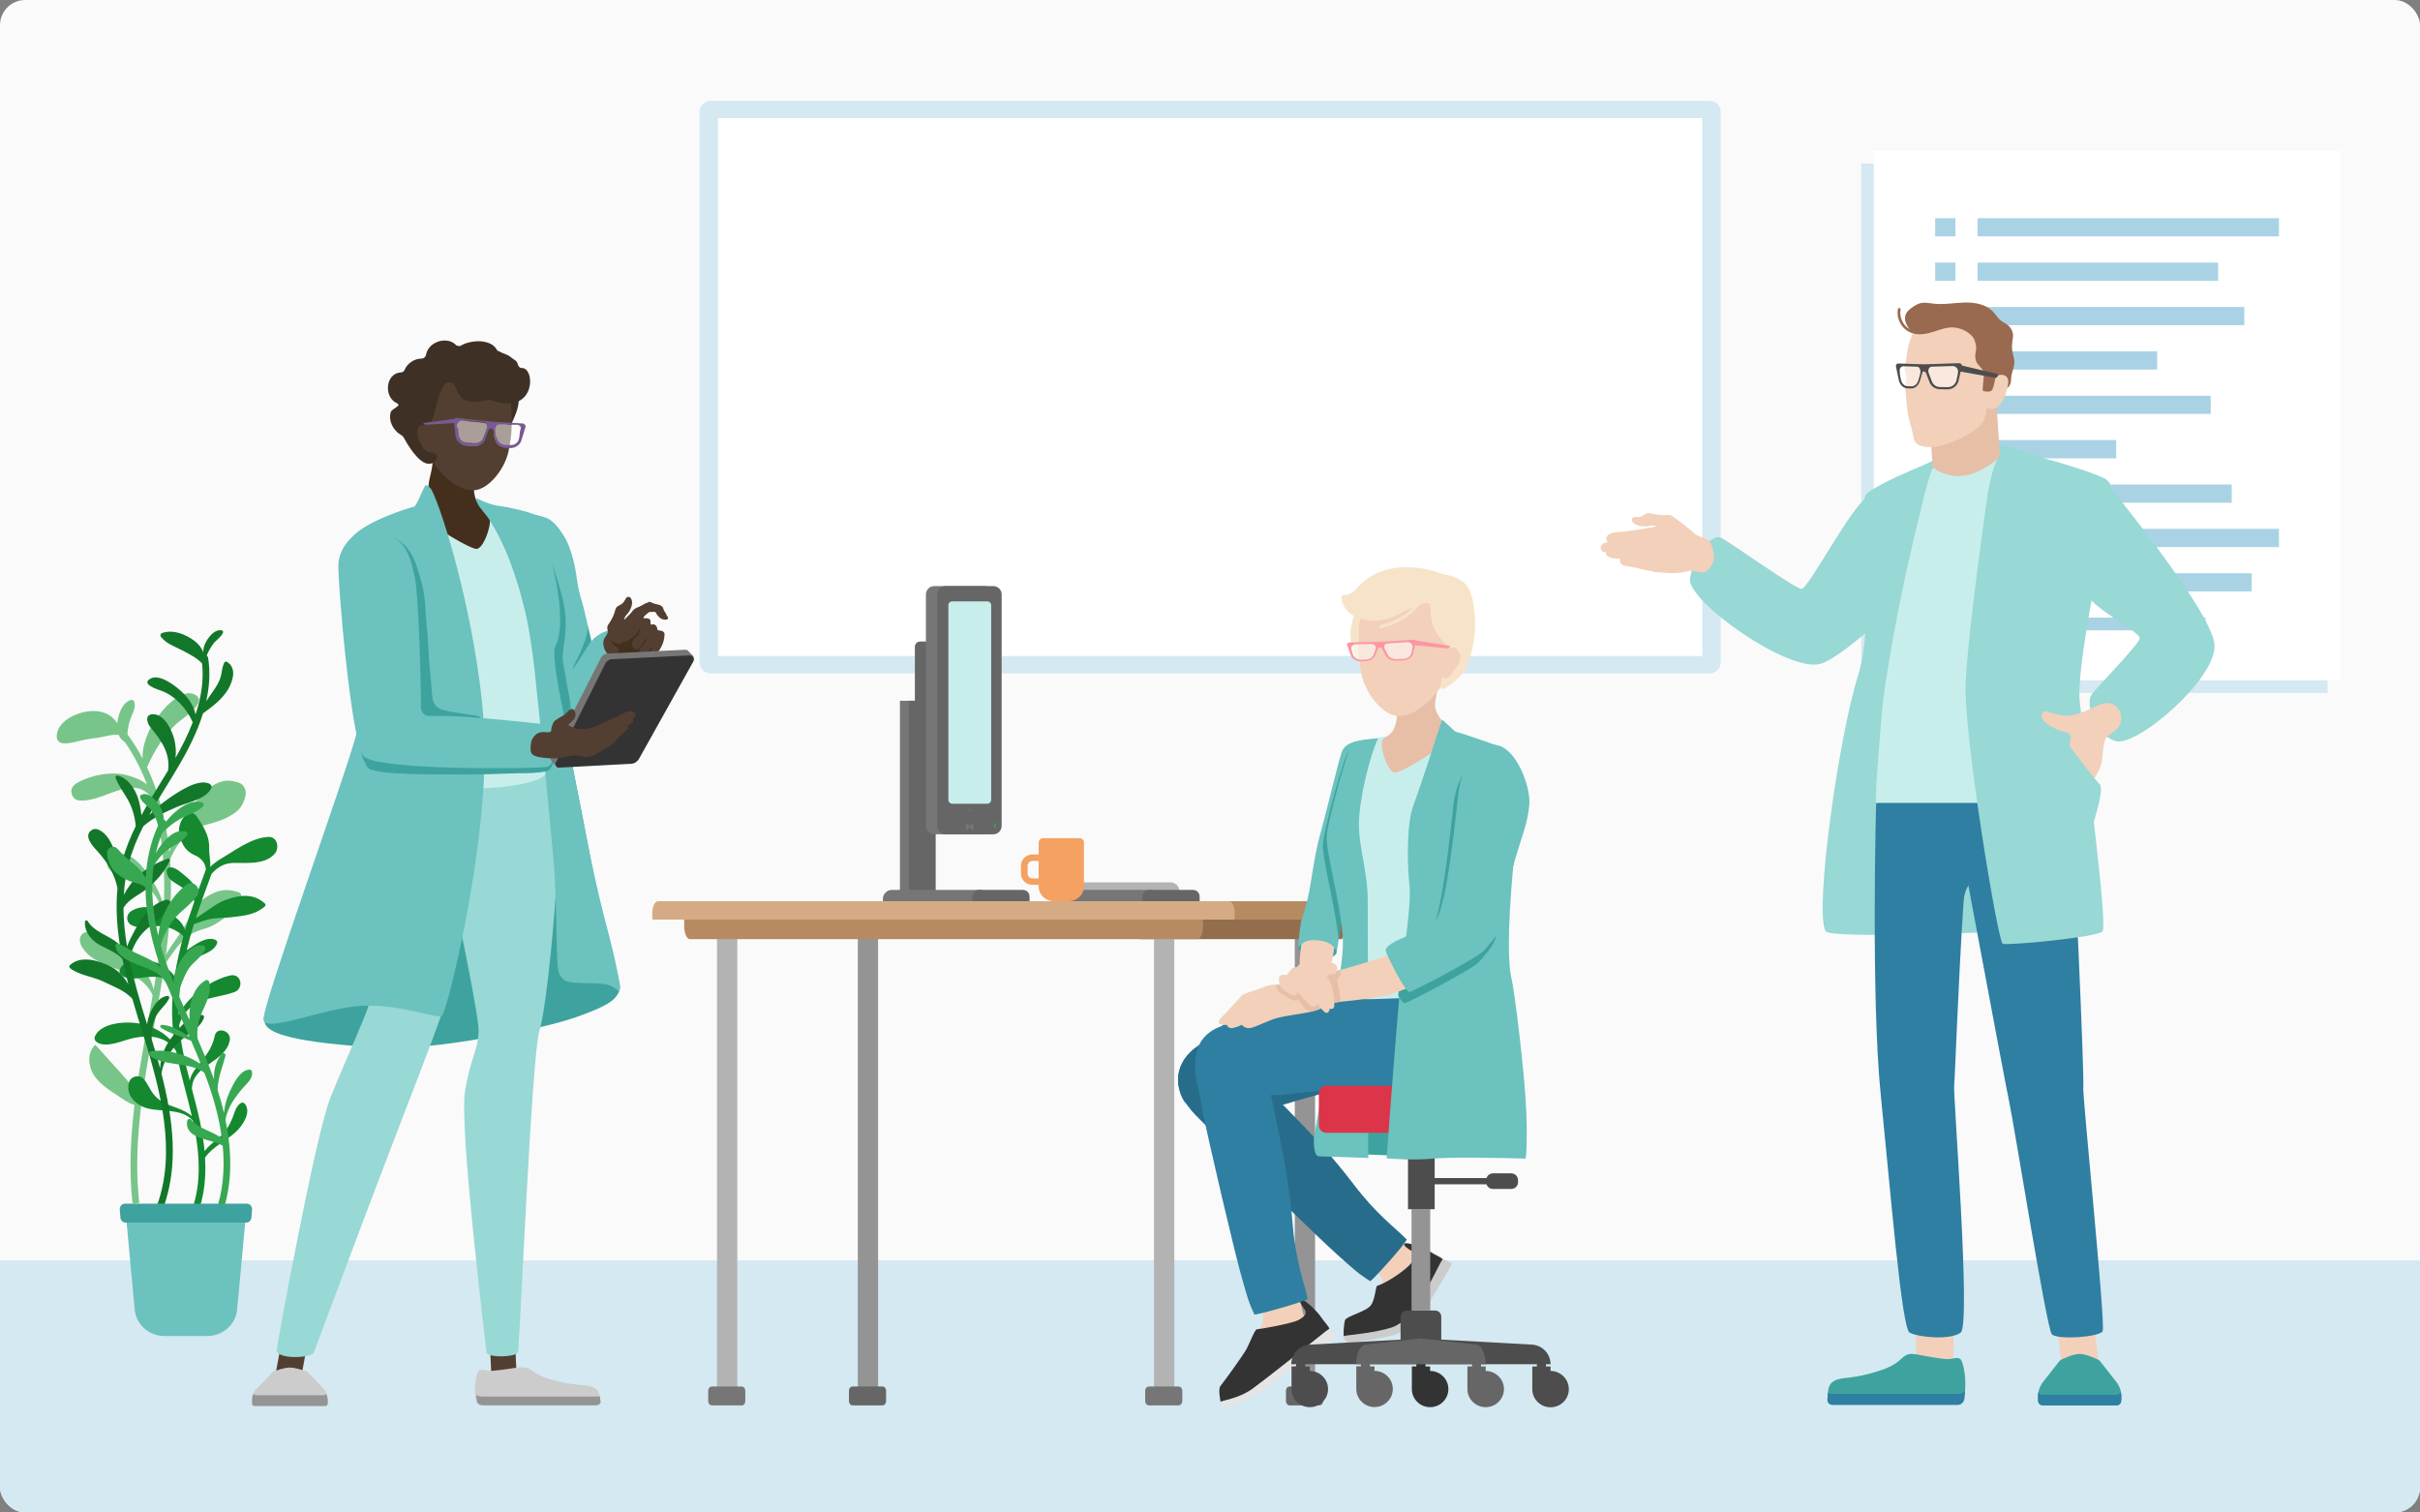 <svg width="384" height="240" viewBox="0 0 384 240" fill="none" xmlns="http://www.w3.org/2000/svg">
<rect x="0" y="0" width="384" height="240" fill="#808080" stroke="none"/>
<g clip-path="url(#clip0)">
<rect width="384" height="240" rx="4" fill="#FAFAFA"></rect>
<path d="M271.275 106.852H112.769C111.793 106.852 111 106.059 111 105.083V17.769C111 16.793 111.793 16 112.769 16H271.275C272.251 16 273.044 16.793 273.044 17.769V105.079C273.044 106.059 272.251 106.852 271.275 106.852Z" fill="#D4E9F2"></path>
<path d="M270.123 18.741H113.921V104.103H270.123V18.741Z" fill="white"></path>
<rect y="200" width="384" height="40" fill="#D4E9F2"></rect>
<g clip-path="url(#clip1)">
<path d="M64.3 110.8C64.4 131.5 42.4 159.6 42 161.7C41.6 163.8 45.7 165.2 57.9 166.1C65.3 166.7 72.9 165.5 80.2 164.1C83.6 163.5 86.9 162.8 90.2 161.8C91.8 161.3 93.4 160.7 95 160C96.2 159.4 97.6 158.8 98.2 157.4C98.5 156.7 98.3 155.8 98.1 155.1C97.9 154.1 97.6 153.2 97.3 152.3C96.9 150.5 96.3 148.7 95.7 147C95 145.3 94.9 143.2 94.6 141.4C93.9 137.2 93.1 133.1 92.3 128.9C90.8 121.4 89.3 113.9 88.2 106.3C88 104.6 87.8 102.9 87.8 101.2C88.1 91.7 85.6 82.1 84.5 81.6C83.4 81.1 79.5 80.8 77.9 80.5C76.3 80.2 72.8 77.3 71.5 77.1C66.5 76.8 64.2 90.2 64.3 110.8Z" fill="#3EA39E"></path>
<path d="M87.3 82.499C88.3 83.2 89.1 84.4 89.7 85.4C90.8 87.499 91.3 89.999 91.6 92.299C91.8 93.7 92.2 94.999 92.6 96.4C93.3 99.299 94 102.2 94.6 105.1C94.8 105.8 95 106.6 94.9 107.4C94.6 109.8 92.3 112.2 90.3 113.4C89.7 113.8 88.9 114.1 88.4 113.7C88 113.4 87.8 112.9 87.7 112.4C87.1 109.9 86.5 107.4 86 104.9C85.8 103.9 85.7 102.9 85.1 102.2C84.4 101.4 83.5 100.7 82.8 99.799C81 97.799 79.3 95.7 77.6 93.6C75.2 90.7 72.9 87.7 70.6 84.7C70.5 84.499 70.3 84.299 70.2 84.1C73.8 80.1 85.2 80.999 87.3 82.499Z" fill="#6BC2BE"></path>
<path d="M85.7 93.9C85.9 93.8 87.4 89.1 87.5 89.3C88.1 90.7 89.4 95 89.6 96.7C90.2 101.2 88.9 103.2 89.4 105.5C89.7 106.9 89.9 108.4 90.2 109.9C90.4 110.9 90.8 112.7 90.3 113.7C90.2 114 89.9 114.1 89.7 114C89.6 113.9 89.5 113.7 89.5 113.5C88.8 110.3 88.2 107 87.4 103.9C86.6 100.8 85.8 97.6 85.5 94.3C85.6 94.2 85.6 94 85.7 93.9C85.6 93.9 85.7 93.9 85.7 93.9Z" fill="#3EA39E"></path>
<path d="M101.5 107.9C103.2 105.8 102.8 102.7 100.7 101C98.6 99.3 95.5 99.7 93.8 101.8C92.1 103.9 92.5 107 94.6 108.7C96.7 110.4 99.8 110 101.5 107.9Z" fill="#6BC2BE"></path>
<path d="M93.8 101.7C93.8 101.7 91.1 106.1 90.9 106.1C90.7 106 93.6 101.3 93.2 99.3L93.8 101.7Z" fill="#3EA39E"></path>
<path d="M100.9 104.6C101.3 104.3 101.9 104.4 102.4 104.2C103 104 102.7 104.5 103.3 104.3C104.4 104 105.3 102.2 105.4 101.2C105.4 100.8 105.6 100.5 105.2 100.2C104.9 100 104.7 100.1 104.4 100C104.2 99.9 104.4 99.5 104 99.2C103.6 98.9 103.4 99.2 103.3 99.1C103.1 98.9 103.4 98.4 103 98.2C102.8 98.1 102.6 98.1 102.4 98.1C102.2 98.1 102.2 98.2 102.1 98C102.2 97.9 102.2 97.8 102.3 97.7C102.4 97.6 102.8 97.3 102.9 97.2C103 97.1 103.1 97.1 103.3 97.1C103.4 97.1 103.8 97.1 103.9 97.1C104 97.1 104 97.1 104 97.1C104 97.2 104.1 97.2 104.1 97.3C104.2 97.5 104.6 98 104.8 98.1C105.1 98.3 105.5 98.4 105.8 98.3C105.9 98.3 106 98.2 106 98.1C106.1 98 105.9 97.9 105.9 97.8C105.8 97.7 105.7 97.5 105.7 97.4C105.6 97.2 105.3 96.9 105.3 96.7C105.2 96.5 105.2 96.3 105 96.2C104.9 96.1 104.8 96.1 104.7 96C104.3 95.9 103.7 95.8 103.4 95.6C103.3 95.6 103.2 95.5 103.1 95.5C102.9 95.5 102.7 95.7 102.5 95.7C102.1 95.9 101.5 96.3 101.1 96.4C100.9 96.5 100.7 96.6 100.5 96.8C100.3 97 100.2 97.2 100 97.4C99.8 97.6 99.6 97.8 99.4 98C99.3 98.1 98.9 98.6 99.1 98.1C99.2 97.7 99.6 97.4 99.8 97.1C100.1 96.6 100.3 96.1 100.3 95.6C100.3 95.2 100.1 94.7 99.7 94.7C99.3 94.7 99.2 95.3 98.9 95.6C98.6 96 98 96.1 97.8 96.4C97.7 96.6 97.6 96.8 97.6 96.9C97.4 97.7 97 98.4 96.6 99C96.5 99.1 96.4 99.3 96.4 99.4C96.3 99.6 96.4 99.7 96.4 99.9C96.5 100.5 96.4 100.5 96.1 101C95.5 101.7 95.7 102.8 96.2 103.5C96.5 104 97 104.4 97.4 104.6C98.3 105.5 99.8 105.3 100.9 104.6Z" fill="#523F31"></path>
<path d="M98.3 102.2C97.8 102.1 97.3 101.9 96.9 101.5C97.1 101.9 97.2 102.2 97.6 102.5C97.8 102.6 98 102.7 98.1 102.9C98.2 103.1 98.1 103.4 98.1 103.6C98 103.9 98 104.2 98.1 104.4C98.2 104.6 98.4 104.8 98.6 104.9C98.8 105 99.1 105 99.3 105C99.8 105 100.3 104.9 100.7 104.7C100.9 104.6 101.1 104.6 101.3 104.6C101.5 104.6 101.7 104.5 101.9 104.4C102.2 104.3 102.5 104.1 102.8 103.9C103.1 103.7 103.2 103.3 103.4 103C103.5 102.9 103.5 102.7 103.5 102.6C103.1 103 102.8 103.5 102.4 103.9C102.3 104 102.3 104.1 102.2 104.1C102 104.2 101.8 104.1 101.7 103.9C101.5 103.7 101.4 103.3 101.5 103C101.6 102.7 102 102.4 102.2 102.2C102.4 101.9 102.6 101.6 102.7 101.2C102.5 101.4 102.3 101.6 102.2 101.8C102.1 101.9 102 102.1 101.9 102.2C101.7 102.4 101.6 102.6 101.5 102.7C101.4 102.9 101.2 103 101 103C100.7 103.1 100.4 102.8 100.3 102.5C100.2 102 100.5 101.4 100.9 101.1C101.1 100.9 101.3 100.7 101.4 100.5C101.5 100.3 101.6 100 101.5 99.7C101.3 100.3 100.9 100.8 100.4 101.1C99.9 101.5 99.5 101.9 98.8 101.9C98.6 102.2 98.4 102.2 98.3 102.2Z" fill="#442F1D"></path>
<path d="M78 219L82 218.8L81.6 210.1L77.6 210.3L78 219Z" fill="#523F31"></path>
<path d="M73.2 148C73.2 148 73.1 147.5 72.3 139.8C71.5 132.1 70.2 124.4 71.7 120.4C73.1 116.4 86.6 117.4 87.1 119.2C87.6 120.9 88.5 128.8 88.5 135C88.5 141.1 86.8 159.8 85.6 163.5C84.4 167.1 82.5 212.3 82.2 214.5C82.1 215.4 77.3 215.5 77.2 214.6C77.1 213.5 72.8 178.7 73.8 173.1C74.7 167.5 76.2 166.1 75.9 162.8C75.5 159.1 73.2 148 73.2 148Z" fill="#98D8D5"></path>
<path fill-rule="evenodd" clip-rule="evenodd" d="M95.2 222.3C95.1 221.4 95.2 220.6 94.1 220.1C93.5 219.9 92.9 219.8 92.2 219.8C90.4 219.6 88.6 219.3 86.8 218.7C86.2 218.5 85.6 218.2 85 217.9C84.5 217.6 84.1 217.1 83.4 217C83 216.9 82.5 217 82.1 217C80.8 217.2 79.5 217.4 78.3 217.5C77.8 217.6 77.4 217.5 76.9 217.4C76.4 217.3 75.9 217.4 75.8 217.8C75.3 219.2 75.3 220.7 75.5 222.2C75.6 222.6 76 222.9 76.4 222.9H94.4C95 223 95.3 222.7 95.2 222.3Z" fill="#CCCCCC"></path>
<path fill-rule="evenodd" clip-rule="evenodd" d="M95.2 221.5C95.2 221.8 95.2 222 95.3 222.3C95.4 222.7 95 223 94.6 223H76.6C76.1 223 75.7 222.7 75.7 222.3C75.6 222 75.6 221.6 75.6 221.3C75.8 221.5 76.1 221.6 76.4 221.6H94.9C94.9 221.7 95 221.6 95.2 221.5Z" fill="#949494"></path>
<path d="M45.2 210.1L49.3 210.4L47.7 219L43.6 218.7L45.2 210.1Z" fill="#523F31"></path>
<path d="M49.8 214.6C50.7 212.2 58.2 192.1 61.9 182.5C65.6 172.9 68.9 164.3 69.8 161.7C70.7 159.1 72.1 153.5 74.3 144.3C76.5 135.1 79.1 120.8 76.4 118.9C73.8 117 64.9 116.9 62.2 123.1C61.4 125.1 60.7 129.3 60.2 134.2C59.1 144.7 58.7 158.4 58.5 159.5C58.1 161.1 54.8 168.3 52.5 174C50.1 179.7 43.9 213.8 43.9 214.2C43.9 215.8 49.5 215.5 49.8 214.6Z" fill="#98D8D5"></path>
<path fill-rule="evenodd" clip-rule="evenodd" d="M40 222.2V222.6C40 222.9 40.3 223.1 40.7 223.1H51.3C51.7 223.1 52 222.9 52 222.6V222.2C52 221.5 51.8 220.8 51.3 220.3L49 217.9C48.9 217.8 48.9 217.8 48.8 217.7C48.3 217.5 46.9 217 46 217C45.1 217 43.7 217.5 43.3 217.7C43.2 217.7 43.1 217.8 43.1 217.9L40.8 220.3C40.2 220.8 40 221.5 40 222.2Z" fill="#CCCCCC"></path>
<path fill-rule="evenodd" clip-rule="evenodd" d="M51.8 221.2C51.9 221.5 52 221.9 52 222.3V222.7C52 223 51.7 223.2 51.3 223.2H40.7C40.3 223.2 40 223 40 222.7V222.3C40 221.9 40 221.6 40.2 221.2C40.3 221.3 40.5 221.4 40.7 221.4H51.3C51.5 221.4 51.7 221.3 51.8 221.2Z" fill="#949494"></path>
<path d="M66.7 124.5C74.2 125.9 86.5 124.9 86.9 122.3C87.2 119.7 85.2 103.7 84.4 96.9C83.6 90.1 77.2 81.5 77.2 81.5C77.2 81.5 76.3 82.7 73.2 83.1C70.1 83.5 67.7 80.2 66.7 80.6C58.9 83.8 64.9 124.1 66.7 124.5Z" fill="#C8EEEC"></path>
<path d="M68.8 70.9C68.8 74.5 68.1 75.6 68 77C67.9 78.5 67.4 79.1 66.1 80.2C64.8 81.3 74.3 87.1 75.6 87.1C76.9 87.1 78.5 82 77.4 81.4C76.3 80.8 75.7 80.4 75.3 78.5C74.9 76.7 75.8 73.4 75.8 72.1C75.9 70.4 69.8 70.9 68.8 70.9Z" fill="#442F1D"></path>
<path d="M76.9 117.9C77.2 135.3 70.9 160.8 70.1 161.2C69.3 161.7 63.6 159.3 57.5 159.6C51.4 159.9 42.1 164 41.8 161.8C41.6 159.5 54.9 122.9 56.6 116.3C58.3 109.7 53.5 88 55.8 85.3C58.1 82.6 65.2 80.5 65.7 80.4C66.1 80.3 67 77.8 67.5 77C68 77 68.2 77.4 68.4 77.6C70.2 80.6 76.5 101.4 76.9 117.9Z" fill="#6BC2BE"></path>
<path d="M89.5 114.1C90.6 120.6 91.9 127 93.2 133.5C94 137.5 94.8 141.3 95.8 145.2C96.8 149 97.8 152.8 98.4 156.6C98.4 156.7 98.4 157.2 98.2 157.2C98.1 157.3 97.9 157 97.7 156.9C96.3 155.8 94.3 156.1 92.6 156C91.4 155.9 90 156.1 89.2 155.2C88.7 154.7 88.6 154.1 88.5 153.5C88.2 148.4 88.3 142.2 87.9 137.1C87.4 131.5 86.8 125.8 86.3 120.2C86.2 118.9 86 117.7 85.9 116.4C85.1 109.9 84.8 103.4 83.3 96.9C82.5 93.6 81.5 90.4 80.2 87.3C79.5 85.7 78.7 84.1 77.8 82.7C77.1 81.5 75.9 80.6 75.5 79C76.7 79.6 76.8 79.6 77.9 80C78.6 80.2 79.8 80.4 80.6 80.5C81.9 80.8 83.4 81.1 84.7 81.6C85.8 82.1 90.8 97.4 88.1 102.6C87.5 103.6 88.8 110 89.5 114.1Z" fill="#6BC2BE"></path>
<path d="M66.8 92.1C67.5 94.4 67.5 96.9 67.7 99.201C67.9 101.1 68 103 68.1 105C68.2 106.1 68.3 107.1 68.4 108.2C68.5 109.2 68.5 110.2 68.7 111.1C68.7 111.3 68.8 111.4 68.9 111.6C69.4 112.7 71 112.8 71.9 113C73.2 113.2 74.4 113.4 75.7 113.6C75.9 113.6 76.2 113.7 76.2 114C76.2 114.2 76.1 114.3 76 114.4C75.6 114.7 75.1 114.9 74.7 115C72.8 115.6 70.8 116.1 68.8 116.5C67 116.8 65.2 117.3 63.3 116.9C62.2 116.7 61 116.2 60.1 115.4C58.2 113.9 57.5 112 57.1 109.8C56.7 107.4 56.3 105 56 102.6C55.5 98.701 55 94.9 54.7 91.001C54.7 90.501 54.6 90.001 54.6 89.4C54.7 86.9 56.7 84.201 59.5 84.501C65.3 85.201 65.9 89.201 66.8 92.1Z" fill="#3EA39E"></path>
<path d="M88 119.9C87.9 121.2 87.4 122.3 86.6 122.4C85.2 122.7 83.6 122.7 82.1 122.7C79.3 122.8 76.5 122.9 73.7 122.9C70.7 122.9 67.7 122.9 64.8 122.8C63.4 122.7 62 122.7 60.6 122.5C60.3 122.4 59.9 122.4 59.6 122.3C59.3 122.2 58.9 122.2 58.6 122C58.3 121.8 58.1 121.5 58 121.2C57.6 120.5 57.3 119.6 57.3 118.8C57.3 118.7 57.3 118.5 57.4 118.5C57.5 118.5 57.6 118.6 57.6 118.6C57.9 119 58.3 119.7 58.7 120C59.2 120.2 59.8 120.3 60.3 120.4C62 120.7 63.7 120.8 65.4 120.9C67.6 121 69.8 121.1 72 121.1C74.3 121.1 76.5 121.1 78.8 121C80.6 120.9 82.5 120.9 84.3 120.8C85.2 120.7 86.2 120.7 87.2 120.6C87.5 120.4 87.8 120.2 88 119.9Z" fill="#3EA39E"></path>
<path d="M65.8 91.5C66.4 93.9 66.8 108 66.8 112.3C66.8 113 67.4 113.6 68.1 113.6C69.3 113.6 71.1 113.6 73.2 113.7C76.7 113.9 84.5 114.7 86.1 114.9C88.7 115.2 88.7 121.3 86.7 121.7C84.7 122 59.8 122.3 57.7 120C55.7 117.8 53.5 91.6 53.7 89.4C53.9 86.9 56 84.1 58.8 84.3C64.6 84.6 65.1 88.6 65.8 91.5Z" fill="#6BC2BE"></path>
<path d="M87.5 120.7C87.5 120.8 88.4 121.7 88.4 121.7C88.5 121.8 88.6 121.6 88.8 121.6L100.1 121C100.6 121 101.1 120.7 101.4 120.2L110 104.7C110.1 104.5 110.1 104.3 110 104.1L109.3 103.4C109.2 103.2 109 103.1 108.7 103.1L96.5 103.7C96 103.7 95.5 104 95.3 104.5L87.4 120C87.3 120.2 87.3 120.5 87.5 120.7Z" fill="#767676"></path>
<path d="M88.8 121.8L100.1 121.2C100.6 121.2 101.1 120.9 101.4 120.4L110 105C110.3 104.5 109.9 104 109.4 104L97.2 104.6C96.7 104.6 96.2 104.9 96 105.4L88.3 120.8C87.9 121.3 88.3 121.9 88.8 121.8Z" fill="#333333"></path>
<path d="M90.4 115.2C90.3 115.2 90.2 115.1 90.2 115C90.2 115 90.2 114.9 90.3 114.9C90.5 114.7 90.6 114.6 90.8 114.4C91.2 114.1 91.4 113.6 91.3 113.1C91.2 112.8 91.1 112.6 90.8 112.5C90.6 112.5 90.5 112.6 90.3 112.7C90.2 112.8 90.1 112.9 89.9 113.1C89.6 113.4 89.3 113.6 88.9 113.8C88.6 114 88.2 114.2 87.9 114.5C87.7 114.8 87.6 115.2 87.5 115.5C87.5 116.1 87.4 116.2 86.9 116.2C86.5 116.2 86.1 116.1 85.8 116.2C85.2 116.3 84.8 116.7 84.5 117.2C84.2 117.7 84.2 118.3 84.2 118.9C84.2 119.1 84.2 119.4 84.4 119.6C84.6 119.9 85 120 85.4 120.1C86.4 120.3 87.5 120.4 88.6 120.3C89.6 120.2 90.5 119.8 91.5 119.9C92.3 120 93 120.3 93.8 120C94.1 119.9 94.4 119.7 94.7 119.6C95.2 119.3 95.7 119 96.2 118.7C96.6 118.5 96.9 118.3 97.3 118C97.7 117.7 97.9 117.3 98.3 116.9C98.7 116.5 99.2 116.1 99.6 115.7C99.7 115.6 99.7 115.6 99.7 115.5C99.7 115.4 99.6 115.4 99.6 115.3C99.6 115.2 99.8 115.1 99.9 115C100 114.9 100.2 114.8 100.3 114.7C100.4 114.6 100.5 114.5 100.5 114.4C100.5 114.3 100.4 114.3 100.4 114.2C100.3 114.1 100.6 113.8 100.7 113.8C100.8 113.7 100.8 113.6 100.9 113.5C100.9 113.3 100.8 113.2 100.7 113.1C100 112.6 99.3 113 98.7 113.3C97.9 113.7 97 114.1 96.2 114.5C95.3 114.9 94.4 115.4 93.3 115.6C92.9 115.7 92.5 115.7 92 115.7C91.9 115.7 91.8 115.7 91.8 115.7C91.2 115.5 90.8 115.4 90.4 115.2Z" fill="#523F31"></path>
<path d="M74.7 70.1C74.9 68.9 75 67.8 75.2 66.6C75.6 64.3 76 62 76.7 59.7C76.9 58.7 77.3 57.7 77.7 56.8C77.9 56.4 78.2 55.6 78.7 55.6C79 55.6 79.5 55.9 79.7 56C80.4 56.3 81.3 56.5 81.5 57.4C81.6 57.8 81.5 58.2 81.5 58.5C81.5 59.8 82.1 61 82.3 62.3C82.4 63.4 82.3 64.4 81.9 65.5C81.6 66.4 81 67.4 80.8 68.3C80.5 69.9 79.7 71.8 78.3 72.6C77.5 73.1 76.5 73.2 75.7 72.9C75.7 72.9 75.6 72.9 75.6 72.8C74.6 72.4 74.6 71.1 74.7 70.1Z" fill="#3F3025"></path>
<path d="M64.9 68.6C65.1 71.8 68.4 72.9 68.4 72.9C68.4 72.9 71.4 77.8 75.1 77.8C77.5 77.8 80.4 74.2 80.8 71C81.1 69.2 81.3 68.9 81.1 64.3C80.9 59.6 76 57 73.9 56.9C66 56.6 64.7 65.4 64.9 68.6Z" fill="#523F31"></path>
<path d="M62 65.4C62.2 64.8 63.8 64.4 63 64C60.8 63 61.2 59.2 63.6 59.1C63.9 59.1 64.1 58.9 64.2 58.7C64.6 57.7 65.7 56.9 66.9 56.9C67.2 56.9 67.5 56.7 67.6 56.3C68 54.1 71.1 53.3 72.4 54.8C72.7 54.9 73 55 73.2 54.8C75 53.8 78.4 53.8 79 55.9C79.1 56.2 79.3 56.4 79.6 56.4C80.7 56.6 82 56.9 82.2 57.9C82.3 58.2 82.5 58.4 82.8 58.4C85 58.3 85.1 66.1 77.9 63.5C77.7 63.4 77.4 63.4 77.2 63.5C72.1 64.8 72.8 61.2 71.8 60.8C69.1 59.6 69.5 67.7 67.6 67.4C64.8 67.1 66.9 71.9 68.3 71.8C69.8 71.6 69.7 73.6 68 73.6C66.4 73.5 64.7 70.6 64.1 69.5C64 69.3 63.8 69.1 63.6 69C62.4 68.3 61.6 66.8 62 65.4Z" fill="#3F3025"></path>
<path d="M72.6 67.1L67.6 67.4H67.5L67.2 67.2C67.1 67.1 67.2 67.1 67.3 67.1L72.6 66.4V67.1Z" fill="#795993"></path>
<path d="M78.8 67.4C79 67.3 79.2 67.3 79.3 67.3C79.5 67.3 79.7 67.3 79.8 67.3C80.1 67.3 80.5 67.3 80.8 67.4C81 67.4 81.1 67.4 81.1 67.4C81.4 67.4 81.6 67.4 81.9 67.4C82.1 67.4 82.2 67.5 82.3 67.6C82.5 67.8 82.6 68 82.5 68.3L82.4 68.8C82.4 69 82.3 69.2 82.3 69.4L82.1 69.9C81.9 70.5 81.3 71 80.7 70.9H79.9C79.3 70.9 78.7 70.4 78.6 69.8C78.5 69.6 78.5 69.4 78.4 69.2C78.5 68.5 78.3 67.9 78.8 67.4Z" fill="white" fill-opacity="0.5"></path>
<path d="M72.4 67.6C72.4 67.5 72.4 67.4 72.5 67.3C72.6 67 72.8 66.8 73.1 66.7C73.2 66.7 73.3 66.7 73.4 66.7L74.7 66.9C75.1 66.9 75.5 67 76 67C76.2 67 76.4 67.1 76.6 67.1C76.8 67.1 77 67.1 77.2 67.3C77.3 67.4 77.3 67.5 77.4 67.7C77.4 67.8 77.4 67.9 77.4 68C77.4 68 77.4 68 77.4 68.1C77.4 68.3 77.3 68.5 77.2 68.7C77.1 68.9 77 69.1 77 69.2C76.9 69.4 76.8 69.6 76.7 69.9C76.4 70.5 75.9 70.8 75.3 70.8L74 70.7C73.3 70.7 72.7 70.1 72.6 69.3C72.6 69 72.5 68.7 72.5 68.5C72.4 68.1 72.3 67.8 72.4 67.6Z" fill="white" fill-opacity="0.5"></path>
<path d="M72 66.7L72.3 69.3C72.4 70 73.1 70.6 74 70.7L75.2 70.8C75.9 70.8 76.6 70.5 76.9 69.9C77 69.7 77.4 68.5 77.5 68.3C77.6 68.1 77.7 68 77.9 68C78 68 78 68 78.1 68C78.2 68.1 78.2 68.2 78.3 68.4C78.4 68.6 78.6 69.7 78.6 69.9C78.8 70.6 79.5 71 80.2 71.1H80.9C80.9 71.1 80.9 71.1 81 71.1C81.7 71.1 82.4 70.7 82.7 70L83.4 67.7C83.4 67.6 83.4 67.5 83.3 67.4C83.2 67.3 83.1 67.2 83 67.2L78 66.9L74.9 66.6L72.5 66.3C72.4 66.3 72.2 66.3 72.2 66.4C72 66.5 71.9 66.6 72 66.7ZM78.9 67.4C79.1 67.3 79.3 67.3 79.4 67.3C79.6 67.3 79.7 67.3 79.9 67.3C80.2 67.3 80.6 67.3 80.9 67.4C81.1 67.4 81.2 67.4 81.2 67.4C81.4 67.4 81.7 67.4 82 67.4C82.2 67.4 82.3 67.5 82.4 67.5C82.6 67.6 82.7 67.9 82.6 68.1L82.5 68.5C82.5 68.7 82.4 69.3 82.4 69.4L82.3 69.8C82.1 70.3 81.6 70.7 80.9 70.6H80.2C79.6 70.6 79.1 70.2 78.9 69.7C78.8 69.5 78.8 69.4 78.7 69.2C78.6 68.8 78.4 67.8 78.9 67.4ZM72.5 67.5C72.5 67.4 72.5 67.3 72.6 67.2C72.7 67 72.9 66.8 73.2 66.7C73.3 66.7 73.4 66.7 73.5 66.7L74.8 66.8C75.2 66.8 75.6 66.9 76 66.9C76.2 66.9 76.4 66.9 76.6 67C76.8 67 77 67 77.1 67.2C77.2 67.3 77.2 67.4 77.3 67.5C77.3 67.6 77.3 67.7 77.3 67.7C77.3 67.9 76.7 69.4 76.6 69.6C76.4 70.1 75.8 70.3 75.3 70.3L74.1 70.2C73.4 70.2 72.9 69.7 72.8 69.1C72.8 68.9 72.7 68.2 72.7 68C72.5 67.9 72.5 67.7 72.5 67.5Z" fill="#795993"></path>
</g>
<path d="M369.336 25.961H295.336V109.961H369.336V25.961Z" fill="#D4E9F2"></path>
<path d="M371.336 23.961H297.336V107.961H371.336V23.961Z" fill="white"></path>
<g clip-path="url(#clip2)">
<path d="M361.626 34.621H313.796V37.511H361.626V34.621Z" fill="#A9D3E5"></path>
<path d="M310.286 34.621H307.066V37.511H310.286V34.621Z" fill="#A9D3E5"></path>
<path d="M351.966 41.671H313.796V44.561H351.966V41.671Z" fill="#A9D3E5"></path>
<path d="M310.286 41.671H307.066V44.561H310.286V41.671Z" fill="#A9D3E5"></path>
<path d="M356.126 48.711H313.796V51.601H356.126V48.711Z" fill="#A9D3E5"></path>
<path d="M310.286 48.711H307.066V51.601H310.286V48.711Z" fill="#A9D3E5"></path>
<path d="M342.296 55.751H313.796V58.641H342.296V55.751Z" fill="#A9D3E5"></path>
<path d="M310.286 55.751H307.066V58.641H310.286V55.751Z" fill="#A9D3E5"></path>
<path d="M350.796 62.791H313.796V65.681H350.796V62.791Z" fill="#A9D3E5"></path>
<path d="M310.286 62.791H307.066V65.681H310.286V62.791Z" fill="#A9D3E5"></path>
<path d="M335.796 69.831H313.796V72.721H335.796V69.831Z" fill="#A9D3E5"></path>
<path d="M310.286 69.831H307.066V72.721H310.286V69.831Z" fill="#A9D3E5"></path>
<path d="M354.126 76.881H313.796V79.771H354.126V76.881Z" fill="#A9D3E5"></path>
<path d="M310.286 76.881H307.066V79.771H310.286V76.881Z" fill="#A9D3E5"></path>
<path d="M361.626 83.921H313.796V86.811H361.626V83.921Z" fill="#A9D3E5"></path>
<path d="M310.286 83.921H307.066V86.811H310.286V83.921Z" fill="#A9D3E5"></path>
<path d="M357.296 90.961H313.796V93.851H357.296V90.961Z" fill="#A9D3E5"></path>
<path d="M310.286 90.961H307.066V93.851H310.286V90.961Z" fill="#A9D3E5"></path>
<path d="M349.966 98.001H313.796V100.891H349.966V98.001Z" fill="#A9D3E5"></path>
<path d="M310.286 98.001H307.066V100.891H310.286V98.001Z" fill="#A9D3E5"></path>
</g>
<path d="M143.198 143.023V111.595H146.658V143.023H143.198Z" fill="#767676" stroke="#767676" stroke-width="0.799"></path>
<path d="M148.472 111.195H144.212V143.423H148.472V111.195Z" fill="#666666"></path>
<path d="M156.654 143.032H140.497V142.64C140.497 142.07 140.957 141.61 141.528 141.61H155.624C156.194 141.61 156.654 142.07 156.654 142.64V143.032Z" fill="#767676" stroke="#767676" stroke-width="0.799"></path>
<path fill-rule="evenodd" clip-rule="evenodd" d="M163.367 143.431H154.297V142.257C154.297 141.681 154.769 141.21 155.344 141.21H162.32C162.896 141.21 163.367 141.681 163.367 142.257V143.431Z" fill="#666666"></path>
<path fill-rule="evenodd" clip-rule="evenodd" d="M187.156 142.233H170.199V141.442C170.199 140.651 170.839 140.012 171.63 140.012H185.726C186.517 140.012 187.156 140.651 187.156 141.442V142.233Z" fill="#B3B3B3"></path>
<path d="M183.648 143.032H167.49V142.64C167.49 142.07 167.951 141.61 168.521 141.61H182.617C183.188 141.61 183.648 142.07 183.648 142.64V143.032Z" fill="#767676" stroke="#767676" stroke-width="0.799"></path>
<path fill-rule="evenodd" clip-rule="evenodd" d="M190.36 143.431H181.291V142.257C181.291 141.681 181.762 141.21 182.337 141.21H189.313C189.889 141.21 190.36 141.681 190.36 142.257V143.431Z" fill="#666666"></path>
<path fill-rule="evenodd" clip-rule="evenodd" d="M154.233 123.573H145.986C145.539 123.573 145.171 123.206 145.171 122.758V102.613C145.171 102.165 145.539 101.798 145.986 101.798H154.233C154.681 101.798 155.048 102.165 155.048 102.613V122.758C155.048 123.214 154.681 123.573 154.233 123.573Z" fill="#666666"></path>
<path d="M156.247 131.988H148.24C147.733 131.988 147.321 131.576 147.321 131.069V94.319C147.321 93.812 147.733 93.4 148.24 93.4H156.247C156.753 93.4 157.166 93.812 157.166 94.319V131.069C157.166 131.569 156.752 131.988 156.247 131.988Z" fill="#767676" stroke="#767676" stroke-width="0.799"></path>
<path fill-rule="evenodd" clip-rule="evenodd" d="M157.621 132.388H150.022C149.294 132.388 148.703 131.796 148.703 131.069V94.319C148.703 93.591 149.294 93 150.022 93H157.621C158.348 93 158.94 93.591 158.94 94.319V131.069C158.932 131.788 158.34 132.388 157.621 132.388Z" fill="#666666"></path>
<path fill-rule="evenodd" clip-rule="evenodd" d="M156.662 127.538H151.101C150.765 127.538 150.485 127.258 150.485 126.922V96.037C150.485 95.702 150.765 95.422 151.101 95.422H156.662C156.998 95.422 157.278 95.702 157.278 96.037V126.922C157.278 127.266 156.998 127.538 156.662 127.538Z" fill="#C8EEEC"></path>
<path fill-rule="evenodd" clip-rule="evenodd" d="M157.909 131.42H157.861C157.813 131.42 157.781 131.38 157.781 131.34V130.701C157.781 130.653 157.821 130.621 157.861 130.621H157.909C157.957 130.621 157.989 130.661 157.989 130.701V131.34C157.989 131.38 157.957 131.42 157.909 131.42Z" fill="#37A851"></path>
<path d="M153.661 130.895C153.661 130.894 153.663 130.892 153.666 130.888C153.663 130.893 153.661 130.895 153.661 130.895ZM154.065 130.888C154.068 130.892 154.07 130.894 154.07 130.895C154.07 130.895 154.068 130.893 154.065 130.888ZM154.065 128.693C154.068 128.688 154.07 128.686 154.07 128.686C154.07 128.686 154.068 128.689 154.065 128.693ZM153.666 128.693C153.663 128.689 153.661 128.686 153.661 128.686C153.661 128.686 153.663 128.688 153.666 128.693Z" fill="#767676" stroke="#767676" stroke-width="0.799"></path>
<path d="M162 137.376V138.624C162 139.612 162.827 140.414 163.846 140.414H164.808V140.654C164.808 141.944 165.897 143 167.226 143H169.581C170.911 143 172 141.944 172 140.654V133.679C172 133.302 171.682 133 171.3 133H165.515C165.126 133 164.815 133.309 164.815 133.679V135.579H163.853C162.827 135.579 162 136.381 162 137.376ZM163.061 137.376C163.061 136.957 163.414 136.615 163.846 136.615H164.808V139.385L163.846 139.392C163.414 139.392 163.061 139.049 163.061 138.631V137.376Z" fill="#F4A162"></path>
<path d="M139.334 148.336H136.114V222.536H139.334V148.336Z" fill="#949494"></path>
<path d="M208.674 148.336H205.454V222.536H208.674V148.336Z" fill="#949494"></path>
<path d="M209.354 223.006H204.644C204.314 223.006 204.054 222.702 204.054 222.343V220.669C204.054 220.298 204.324 220.006 204.644 220.006H209.354C209.684 220.006 209.944 220.309 209.944 220.669V222.343C209.944 222.702 209.674 223.006 209.354 223.006Z" fill="#666666"></path>
<path d="M180.474 145.866H213.197C213.218 145.866 213.234 145.966 213.234 146.076V146.946C213.234 148.096 213.071 149.026 212.874 149.026H180.8C180.601 149.026 180.44 148.086 180.44 146.946V146.076C180.438 145.966 180.453 145.866 180.474 145.866Z" fill="#936E4D"></path>
<path d="M218.222 145.916H180.477C180.457 145.916 180.439 145.826 180.439 145.716V144.916C180.439 143.866 180.603 143.006 180.802 143.006H217.894C218.093 143.006 218.256 143.866 218.256 144.916V145.716C218.26 145.826 218.243 145.916 218.222 145.916Z" fill="#B78B62"></path>
<path d="M140.014 223.006H135.304C134.974 223.006 134.714 222.702 134.714 222.343V220.669C134.714 220.298 134.984 220.006 135.304 220.006H140.014C140.344 220.006 140.604 220.309 140.604 220.669V222.343C140.604 222.702 140.334 223.006 140.014 223.006Z" fill="#666666"></path>
<path d="M116.993 148.336H113.773V222.536H116.993V148.336Z" fill="#B3B3B3"></path>
<path d="M186.334 148.336H183.114V222.536H186.334V148.336Z" fill="#B3B3B3"></path>
<path d="M187.014 222.506H182.304C182.3 222.506 182.284 222.505 182.261 222.479C182.236 222.451 182.214 222.403 182.214 222.343V220.669C182.214 220.605 182.237 220.559 182.26 220.533C182.284 220.507 182.301 220.506 182.304 220.506H187.014C187.018 220.506 187.034 220.506 187.057 220.533C187.082 220.561 187.104 220.608 187.104 220.669V222.343C187.104 222.398 187.083 222.446 187.055 222.477C187.042 222.492 187.03 222.499 187.023 222.503C187.02 222.505 187.017 222.505 187.016 222.506C187.015 222.506 187.015 222.506 187.014 222.506C187.014 222.506 187.014 222.506 187.014 222.506Z" fill="#767676" stroke="#767676"></path>
<path d="M108.65 145.866H190.802C190.855 145.866 190.894 145.966 190.894 146.076V146.946C190.894 148.096 190.485 149.026 189.989 149.026H109.468C108.968 149.026 108.563 148.086 108.563 146.946V146.076C108.559 145.966 108.598 145.866 108.65 145.866Z" fill="#B78B62"></path>
<path d="M195.832 145.916H103.597C103.546 145.916 103.504 145.826 103.504 145.716V144.916C103.504 143.866 103.902 143.006 104.389 143.006H195.03C195.517 143.006 195.915 143.866 195.915 144.916V145.716C195.925 145.826 195.883 145.916 195.832 145.916Z" fill="#D5AB86"></path>
<path d="M117.674 222.506H112.964C112.959 222.506 112.943 222.505 112.92 222.479C112.896 222.451 112.874 222.403 112.874 222.343V220.669C112.874 220.605 112.896 220.559 112.92 220.533C112.944 220.507 112.961 220.506 112.964 220.506H117.674C117.678 220.506 117.694 220.506 117.717 220.533C117.741 220.561 117.764 220.608 117.764 220.669V222.343C117.764 222.398 117.742 222.446 117.715 222.477C117.702 222.492 117.69 222.499 117.683 222.503C117.679 222.505 117.677 222.505 117.676 222.506C117.675 222.506 117.674 222.506 117.674 222.506C117.674 222.506 117.674 222.506 117.674 222.506Z" fill="#767676" stroke="#767676"></path>
<path d="M212.181 183.003C215.276 183.14 221.925 183.413 223.765 183.413C225.052 172.086 227.643 149.351 227.709 149.024C227.774 148.696 219.082 143.429 214.728 140.836L212.181 183.003Z" fill="#3EA39E"></path>
<path d="M219.272 202.866C219.056 202.211 216.138 199.577 215.549 198.907C215.465 198.186 219.553 194.752 219.797 194.777C220.04 194.802 222.275 196.962 223.535 198.063C224.795 199.164 226.975 200.935 227.778 201.658C228.58 202.38 228.085 203.19 226.234 204.414C224.754 205.393 221.271 205.388 219.714 205.264C219.639 204.682 219.445 203.389 219.272 202.866Z" fill="#F2D0BA"></path>
<path d="M213.423 209.492C213.23 210.137 213.124 211.855 213.247 212.076C213.437 212.244 215.935 212.417 217.951 211.854C220.657 211.099 223.8 210.556 224.787 208.279C225.774 206.003 228.93 200.95 229.078 200.3C229.225 199.651 228.251 199.444 227.032 198.676C225.813 197.907 223.251 197.059 222.897 197.315C222.542 197.571 223.31 198.103 224.025 198.529C224.74 198.956 224.617 199.453 223.936 200.413C223.255 201.373 220.147 203.548 218.548 204.018C218.255 204.104 218.235 206.176 217.528 207.12C216.75 208.16 213.616 208.847 213.423 209.492Z" fill="#333333"></path>
<path d="M230.34 200.546C230.35 200.265 229.352 200.019 228.94 199.759L228.556 200.403C226.712 203.904 224.249 209.428 220.979 210.585C218.241 211.555 213.268 211.888 213.21 212.008C213.079 212.279 213.629 213.173 214.214 213.095C215.143 212.971 218.911 212.423 220.785 211.962C223.36 211.329 225.548 208.784 226.956 206.413C228.363 204.042 230.33 200.827 230.34 200.546Z" fill="#CCCCCC"></path>
<path d="M188.753 167.156C190.727 165.29 205.132 158.266 214.661 154.664C223.856 152.482 230.216 154.058 231.897 156.926C233.577 159.794 233.087 167.273 229 168.448C224.913 169.623 206.667 174.082 200.797 176.224C194.928 178.366 189.089 176.933 187.74 174.492C186.392 172.051 186.778 169.022 188.753 167.156Z" fill="#276D8B"></path>
<path d="M212.227 199.114C209.554 196.747 196.712 184.262 193.091 180.487C190.151 177.083 188.854 176.698 187.45 173.636C186.046 170.574 187.587 167.483 190.357 165.769C193.127 164.055 201.52 173.241 204.516 176.267C207.512 179.294 211.333 183.367 214.863 188.016C218.393 192.665 221.312 194.747 223.193 196.662C223.44 196.914 217.592 203.404 217.415 203.292C215.413 202.028 214.783 201.377 212.227 199.114Z" fill="#276D8B"></path>
<path d="M208.97 152.129C207.199 152.069 205.897 150.874 206.01 150.294C206.227 148.494 208.406 147.611 210.09 147.663C211.774 147.715 212.026 149.957 212.104 150.9C212.182 151.844 210.741 152.19 208.97 152.129Z" fill="#3EA39E"></path>
<path d="M206.262 152.904C206.131 152.74 206.405 150.477 206.526 149.657C206.58 149.373 207.403 148.039 208.225 147.995C209.048 147.952 211.789 149.176 211.767 149.81C211.745 150.444 211.416 152.696 211.044 153.21C210.671 153.724 206.394 153.068 206.262 152.904Z" fill="#F2D0BA"></path>
<path d="M212.832 119.525C213.558 117.11 216.849 117.614 218.908 117.252C220.239 119.545 218.06 120.511 216.607 124.615C215.154 128.719 213.338 138.738 213.338 141.152C213.338 143.083 212.531 148.474 212.127 150.929C211.696 150.242 211.132 149.498 209.552 149.264C207.294 148.93 206.719 149.596 205.992 150.32C205.992 149.234 206.339 146.921 206.436 146.342C206.557 145.618 206.921 145.135 207.526 142.479C208.131 139.824 208.495 135.961 209.463 132.461C210.432 128.96 212.105 121.939 212.832 119.525Z" fill="#6BC2BE"></path>
<path fill-rule="evenodd" clip-rule="evenodd" d="M215.154 130.014C214.167 134.418 213.338 139.521 213.338 141.153C213.338 142.703 212.818 146.481 212.404 149.181C212.175 146.61 211.546 143.516 210.977 140.722C210.346 137.621 209.79 134.89 209.94 133.652C210.269 130.95 213.309 119.569 214.13 119.078C214.788 118.685 217.033 118.477 218.074 118.423C216.942 120.75 215.566 126.112 215.154 130.014Z" fill="#3EA39E"></path>
<path d="M230.282 116.043C225.559 115.922 217.855 117.094 215.554 117.577C214.828 118.301 214.401 119.814 213.917 120.9C213.433 121.987 212.612 125.218 211.401 130.77C210.19 136.323 212.612 142.358 213.944 145.979C215.276 149.6 212.854 156.48 214.307 157.929C215.76 159.377 221.814 157.688 229.2 158.774C236.586 159.86 240.395 160.306 240.153 158.736C239.911 157.167 237.628 142.996 237.628 139.858C237.628 136.719 239.613 129.563 241.187 126.546C242.761 123.528 240.049 119.086 237.781 118.348C233.717 117.475 232.639 116.96 230.282 116.043Z" fill="#C8EEEC"></path>
<path d="M221.101 108.235C221.126 109.496 221.953 112.613 221.58 114.385C221.208 116.149 220.629 116.528 219.604 117.139C218.579 117.749 220.133 122.613 221.357 122.613C222.581 122.613 231.694 117.031 230.47 116.017C229.246 114.995 227.783 113.404 227.708 112.011C227.642 110.617 228.932 107.188 227.948 107.122C226.956 107.048 221.068 106.57 221.101 108.235Z" fill="#E7BFA7"></path>
<path d="M215.632 130.518C215.714 126.67 217.357 119.874 218.671 117.172C217.631 117.226 215.385 117.434 214.728 117.827C213.906 118.318 210.867 129.699 210.538 132.401C210.209 135.103 213.249 144.929 213.085 150.169C212.953 154.361 209.963 172.221 208.484 180.628C208.429 181.583 208.517 183.493 209.306 183.493C210.094 183.493 214.837 183.657 217.11 183.739C217.083 171.757 217.028 146.828 217.028 142.964C217.028 138.133 215.549 134.366 215.632 130.518Z" fill="#6BC2BE"></path>
<path d="M200.448 209.601C200.636 208.939 199.696 205.128 199.584 204.244C199.919 203.6 205.236 203.033 205.423 203.19C205.611 203.346 206.251 206.383 206.677 207.998C207.104 209.613 207.917 212.296 208.176 213.343C208.435 214.389 207.57 214.784 205.35 214.767C203.573 214.753 200.689 212.807 199.468 211.836C199.732 211.312 200.297 210.132 200.448 209.601Z" fill="#F2D0BA"></path>
<path d="M193.681 219.89C193.246 220.405 193.638 222.097 193.662 222.35C193.77 222.579 194.469 222.842 196.409 222.058C198.835 221.078 201.947 218.655 203.764 216.961C205.58 215.267 210.498 211.892 210.894 211.355C211.289 210.819 210.479 210.241 209.669 209.052C208.859 207.862 206.849 206.065 206.422 206.158C205.995 206.251 206.486 207.045 206.97 207.72C207.455 208.396 207.143 208.803 206.134 209.412C205.125 210.021 199.741 210.946 199.437 210.932C199.132 210.917 198.383 212.917 197.845 213.966C197.308 215.015 194.116 219.376 193.681 219.89Z" fill="#333333"></path>
<path d="M211.954 212.083C212.076 211.829 211.259 211.207 210.986 210.805L210.375 211.242C207.282 213.717 200.625 219.007 198.739 220.361C196.382 222.053 193.723 222.187 193.681 222.485C193.638 222.783 193.935 223.219 194.522 223.287C195.108 223.355 197.517 222.387 199.148 221.357C200.778 220.327 204.261 217.727 206.501 216.114C208.741 214.501 211.832 212.337 211.954 212.083Z" fill="#E5E5E5"></path>
<path d="M194.675 162.216C196.998 160.803 212.558 156.939 222.633 155.404C232.082 155.188 237.971 158.055 239.012 161.21C240.052 164.365 238.003 171.576 233.76 171.873C229.517 172.17 210.738 172.725 204.549 173.595C198.36 174.465 192.951 171.847 192.145 169.178C191.339 166.51 192.352 163.629 194.675 162.216Z" fill="#2E7FA1"></path>
<path d="M196.92 202.276C195.942 198.847 191.844 181.441 190.826 176.318C190.182 171.872 189.294 170.853 189.762 167.519C190.229 164.185 193.196 162.404 196.456 162.442C199.716 162.48 201.841 174.721 202.735 178.878C203.63 183.035 204.657 188.517 205.127 194.328C205.597 200.139 206.936 203.458 207.49 206.081C207.563 206.425 199.131 208.767 199.042 208.577C198.035 206.439 197.854 205.553 196.92 202.276Z" fill="#2E7FA1"></path>
<path d="M214.307 157.93C215.76 159.378 221.814 157.688 229.2 158.775C236.586 159.861 240.396 160.306 240.154 158.737C239.911 157.168 237.629 142.997 237.629 139.858L214.307 157.93Z" fill="#C8EEEC"></path>
<path d="M224.741 216.837V216.355H226.199V216.837H226.928V217.543C228.525 217.543 229.827 218.833 229.827 220.416C229.827 221.999 228.525 223.29 226.928 223.29C225.331 223.29 224.029 221.999 224.029 220.416V216.82H224.741V216.837Z" fill="#333333"></path>
<path d="M205.63 216.476H204.901C204.901 214.824 206.203 213.465 207.869 213.362L222.241 212.57V208.923C222.241 208.389 222.675 207.959 223.213 207.959H227.726C228.264 207.959 228.698 208.389 228.698 208.923V212.57L243.07 213.362C244.737 213.448 246.038 214.824 246.038 216.476H245.309V216.837H246.038V217.543C247.635 217.543 248.937 218.833 248.937 220.434C248.937 222.034 247.635 223.307 246.038 223.307C244.441 223.307 243.14 222.017 243.14 220.434V216.837H243.869V216.476H207.106V216.837H207.835V217.543C209.432 217.543 210.733 218.833 210.733 220.416C210.733 221.999 209.432 223.29 207.835 223.29C206.238 223.29 204.936 221.999 204.936 220.416V216.82H205.665V216.476H205.63Z" fill="#4D4D4D"></path>
<path d="M215.906 216.476H215.177C215.177 214.824 215.819 213.465 216.652 213.362L225.452 212.381L234.253 213.362C235.086 213.448 235.728 214.824 235.728 216.476H234.999V216.837H235.745V217.543C237.342 217.543 238.644 218.833 238.644 220.416C238.644 221.999 237.342 223.29 235.745 223.29C234.148 223.29 232.847 221.999 232.847 220.416V216.82H233.576V216.459H217.381V216.82H218.11V217.526C219.707 217.526 221.009 218.816 221.009 220.399C221.009 221.982 219.707 223.272 218.11 223.272C216.513 223.272 215.212 221.982 215.212 220.399V216.803H215.941V216.476H215.906Z" fill="#666666"></path>
<path d="M223.977 191.876H226.945V207.959H223.977V191.876Z" fill="#949494"></path>
<path d="M210.456 179.756H240.484C241.144 179.756 241.665 179.239 241.665 178.586V173.458C241.665 172.804 241.144 172.288 240.484 172.288H210.456C209.796 172.288 209.276 172.804 209.276 173.458V178.586C209.276 179.239 209.796 179.756 210.456 179.756Z" fill="#DC3449"></path>
<path d="M239.802 186.188H236.903C236.435 186.188 236.018 186.497 235.879 186.928H227.652V180.304H223.417V191.876H227.652V187.926H235.879C236.018 188.356 236.417 188.665 236.903 188.665H239.802C240.392 188.665 240.878 188.184 240.878 187.599V187.272C240.878 186.669 240.409 186.188 239.802 186.188Z" fill="#4D4D4D"></path>
<path d="M230.936 116.089L228.831 114.182C227.731 117.599 225.281 125.101 224.286 127.771C223.042 131.109 223.377 138.165 223.664 140.645C223.951 143.124 222.994 149.228 222.277 155.855C221.703 161.158 220.539 176.692 220.028 183.797C221.288 183.924 224.535 184.111 227.444 183.844C230.353 183.577 238.416 183.733 242.084 183.844C242.195 183.32 242.371 181.069 242.18 176.263C241.94 170.255 240.314 157.143 239.835 155.235C239.357 153.328 239.118 148.417 240.122 137.307C241.127 126.197 240.505 120.905 239.596 119.713C238.687 118.521 236.63 117.996 234.907 117.376C233.529 116.88 231.686 116.311 230.936 116.089Z" fill="#6BC2BE"></path>
<path fill-rule="evenodd" clip-rule="evenodd" d="M240.437 123.604C239.392 121.545 237.861 119.87 236.082 119.993C232.402 120.089 230.891 125.204 230.63 127.72C229.586 137.349 228.296 147.643 226.582 148.186C226.044 148.842 224.515 149.479 222.979 150.119C222.89 150.156 222.801 150.193 222.713 150.23C222.528 151.763 222.335 153.377 222.157 155.022C222.071 155.819 221.971 156.846 221.862 158.041C222.318 158.756 222.699 159.235 222.874 159.2C223.479 159.079 233.871 153.681 234.719 152.595C234.949 152.3 235.197 152.018 235.448 151.733C236.121 150.967 236.818 150.174 237.259 149.031C237.541 148.301 237.859 146.604 238.229 144.633C238.654 142.369 239.147 139.745 239.729 137.809C239.803 137.564 239.875 137.328 239.946 137.098C239.965 136.892 239.983 136.684 240.002 136.474C240.526 130.686 240.608 126.477 240.437 123.604Z" fill="#3EA39E"></path>
<path d="M209.519 154.849C210.484 154.543 219.498 152.007 220.924 151.351C222.13 150.695 227.262 147.284 229.214 146.147C231.166 145.01 235.684 148.355 235.991 149.23C236.298 150.105 234.17 151.241 232.306 152.531C230.442 153.821 221.867 157.516 220.331 157.91C218.796 158.303 210.747 159.353 208.73 159.134C206.712 158.916 208.554 155.155 209.519 154.849Z" fill="#F2D0BA"></path>
<path d="M242.671 127.622C242.913 124.725 240.371 117.965 236.859 118.206C233.179 118.303 231.668 123.418 231.407 125.934C230.363 135.563 229.073 145.857 227.359 146.4C226.129 147.899 219.715 149.303 219.892 150.862C219.963 151.49 223.046 157.534 223.651 157.414C224.256 157.293 234.648 151.895 235.496 150.809C236.344 149.722 237.43 148.814 238.036 147.245C238.641 145.676 239.416 139.644 240.506 136.023C241.596 132.402 242.429 130.518 242.671 127.622Z" fill="#6BC2BE"></path>
<path d="M204.793 156.121C205.945 155.842 208.844 155.322 211.142 154.699C216.783 153.414 212.664 158.404 212.466 158.718C212.268 159.032 210.736 159.12 210.48 159.505C210.224 159.891 208.828 160.358 207.868 160.585C206.907 160.812 204.09 161.161 202.684 161.531C201.279 161.901 199.601 162.821 198.579 163.087C197.761 163.3 197.223 162.864 197.056 162.619C196.849 162.727 196.279 162.978 195.664 163.118C195.049 163.259 194.741 162.852 194.664 162.63C194.338 162.652 193.634 162.629 193.424 162.363C193.16 162.03 194.059 161.188 194.416 160.825C194.773 160.462 196.991 158.082 197.075 157.943C197.16 157.804 198.328 157.359 199.094 157.152C199.86 156.944 200.797 156.49 201.502 156.321C202.206 156.153 203.641 156.401 204.793 156.121Z" fill="#F2D0BA"></path>
<path d="M202.401 156.258C202.635 156.965 202.986 157.562 203.653 157.892C203.948 158.038 204.198 158.197 204.421 158.339C204.75 158.548 205.018 158.719 205.283 158.754C205.637 158.8 205.936 158.688 206.041 158.626C206.346 159.099 207.031 160.085 207.335 160.239C207.495 160.32 207.79 160.43 208.084 160.533C209.026 160.291 210.243 159.864 210.48 159.506C210.615 159.304 211.1 159.184 211.559 159.07C211.976 158.966 212.372 158.868 212.466 158.719C212.476 158.704 212.494 158.678 212.52 158.643C212.191 157.324 211.876 156.116 211.823 156.072C211.777 156.035 210.501 155.673 208.936 155.238C208.081 155.43 207.241 155.603 206.515 155.753C205.798 155.901 205.191 156.026 204.794 156.122C204.146 156.28 203.408 156.27 202.761 156.261C202.637 156.259 202.517 156.258 202.401 156.258Z" fill="#E7BFA7"></path>
<path d="M211.434 154.342C210.484 154.724 209.78 155.007 209.551 155.106C209.329 155.202 209.078 155.498 208.851 155.893C209.265 157.063 209.755 158.419 210.13 159.383C210.82 159.302 211.711 159.154 212.685 158.969C212.766 158.285 212.567 157.432 212.4 156.71C212.224 155.955 212.082 155.345 212.329 155.226C212.703 155.047 212.74 154.314 212.703 153.831C212.249 154.014 211.821 154.186 211.434 154.342Z" fill="#E7BFA7"></path>
<path d="M205.813 153.45L206.384 152.777C206.719 152.6 206.737 152.785 207.147 152.909C207.556 153.033 207.698 152.799 207.959 152.443C208.221 152.087 208.608 152.433 208.933 152.587C209.257 152.741 209.706 152.842 210.269 152.742C210.832 152.641 210.783 152.721 211.192 152.734C211.601 152.748 211.999 153.072 212.123 153.323C212.248 153.574 212.201 154.275 211.847 154.476C211.492 154.676 210.61 154.727 210.54 154.8C210.47 154.873 211.102 155.621 211.376 156.692C211.649 157.764 211.853 159.666 211.637 159.929C211.464 160.14 211.126 160.113 210.979 160.072C210.985 160.244 210.911 160.615 210.561 160.73C210.211 160.844 209.412 159.794 209.056 159.255C209.004 159.289 208.879 159.404 208.792 159.589C208.683 159.82 208.033 159.709 207.854 159.573C207.71 159.465 206.504 158.105 205.918 157.438C205.914 157.501 205.843 157.679 205.6 157.888C205.296 158.149 204.086 157.414 203.572 157.015C203.058 156.616 202.831 155.573 202.988 155.052C203.113 154.635 203.841 154.659 204.189 154.722C204.329 154.547 204.66 154.126 204.86 153.842C205.061 153.558 205.579 153.462 205.813 153.45Z" fill="#F2D0BA"></path>
<path d="M221.321 110.714C221.277 110.741 221.233 110.758 221.189 110.785C220.332 111.163 219.299 110.97 218.486 110.494C216.985 109.605 216.119 107.634 215.828 105.988C215.651 104.975 215.007 104.025 214.698 103.039C214.362 101.974 214.176 100.856 214.327 99.747C214.512 98.4 215.192 97.133 215.166 95.768C215.157 95.372 215.095 94.967 215.148 94.571C215.28 93.629 216.243 93.462 216.994 93.136C217.276 93.013 217.745 92.679 218.062 92.679C218.575 92.679 218.919 93.506 219.122 93.902C219.599 94.844 219.953 95.883 220.209 96.904C220.898 99.245 221.357 101.657 221.754 104.069C221.957 105.275 222.143 106.489 222.302 107.695C222.452 108.804 222.443 110.116 221.321 110.714Z" fill="#F7E4C8"></path>
<path d="M223.114 91.904C221.004 91.992 215.881 94.748 215.66 99.553C215.44 104.359 215.678 104.659 215.961 106.542C216.446 109.834 219.449 113.663 221.966 113.637C225.791 113.602 228.944 108.532 228.944 108.532C228.944 108.532 232.432 107.352 232.618 104.06C232.794 100.777 231.425 91.57 223.114 91.904Z" fill="#F2D0BA"></path>
<path d="M233.863 96.226C233.818 95.909 233.757 95.601 233.695 95.293C233.509 94.413 233.244 93.515 232.67 92.819C232.176 92.221 231.478 91.816 230.745 91.552C230.259 91.376 229.756 91.261 229.244 91.156C228.775 91.068 228.413 90.909 227.972 90.76C227 90.452 226.011 90.232 225.004 90.108C223.035 89.871 221.003 90.003 219.131 90.68C218.054 91.068 217.038 91.666 216.181 92.432C215.369 93.154 214.618 94.395 213.417 94.413C213.249 94.413 213.072 94.404 212.949 94.518C212.825 94.633 212.825 94.826 212.852 95.002C213.267 97.722 216.314 98.682 218.689 98.462C219.785 98.365 220.827 97.986 221.816 97.52C222.726 97.097 223.591 96.587 224.527 96.217C225.022 96.023 226.32 95.381 226.771 95.847C227.027 96.12 227.009 96.543 227.009 96.921C227 98.136 227.336 99.359 227.954 100.407C228.263 100.935 228.643 101.41 229.076 101.842C229.138 101.903 229.826 102.775 229.641 102.845C229.667 102.836 231.089 102.308 231.61 103.655C232.132 105.019 230.833 106.023 230.462 106.797C230.233 107.281 229.35 107.994 228.873 107.396C228.89 107.422 228.758 107.862 228.749 107.933C228.705 108.197 228.44 109.156 228.775 109.315C228.899 109.367 229.032 109.306 229.155 109.253C230.038 108.804 230.816 108.17 231.504 107.457C231.814 107.14 232.158 106.788 232.423 106.445C232.706 106.075 232.847 105.521 233.006 105.081C233.712 103.118 234.075 101.032 234.075 98.954C234.066 98.039 233.995 97.124 233.863 96.226Z" fill="#F7E4C8"></path>
<path d="M225.923 95.037C225.914 94.967 225.888 94.905 225.826 94.87C225.711 94.791 225.552 94.826 225.464 94.94C223.909 97.106 221.587 98.646 219.096 99.156C218.955 99.183 218.857 99.324 218.875 99.465C218.893 99.605 219.016 99.702 219.158 99.676C221.781 99.139 224.227 97.519 225.87 95.231C225.914 95.178 225.932 95.108 225.923 95.037Z" fill="#F7E4C8"></path>
<path d="M224.474 101.595L230.012 102.475C230.091 102.493 230.127 102.572 230.065 102.625L229.773 102.871C229.747 102.889 229.712 102.897 229.685 102.897L224.457 102.369L224.474 101.595Z" fill="#FD96A4"></path>
<path d="M224.589 101.621C224.51 101.551 224.386 101.507 224.262 101.516L218.91 101.859L214.132 101.938C214.009 101.938 213.894 101.991 213.814 102.07C213.744 102.15 213.717 102.255 213.752 102.352L214.335 103.963C214.538 104.526 215.174 104.922 215.89 104.931C215.916 104.931 215.934 104.931 215.96 104.931L216.649 104.913C217.373 104.896 218.009 104.517 218.23 103.954C218.301 103.778 218.371 103.602 218.442 103.435C218.495 103.303 218.548 103.171 218.601 103.039C218.645 102.942 218.672 102.783 218.795 102.739C218.848 102.722 218.91 102.713 218.972 102.722C219.211 102.748 219.272 102.871 219.352 103.03C219.422 103.171 219.493 103.303 219.564 103.443C219.661 103.628 219.758 103.822 219.855 104.007C220.12 104.526 220.738 104.843 221.436 104.825L222.62 104.79C223.415 104.773 224.095 104.288 224.245 103.655L224.66 101.877C224.704 101.789 224.669 101.692 224.589 101.621ZM218.098 103.505C218.045 103.637 217.992 103.769 217.939 103.901C217.762 104.341 217.259 104.641 216.693 104.658L216.005 104.676C215.413 104.693 214.883 104.376 214.724 103.919L214.6 103.575C214.556 103.443 214.521 103.303 214.503 103.162L214.459 102.836C214.432 102.66 214.53 102.475 214.706 102.361C214.821 102.29 214.954 102.246 215.104 102.246C215.342 102.246 215.589 102.238 215.828 102.238C215.828 102.238 215.916 102.238 216.111 102.229C216.428 102.22 216.738 102.22 217.056 102.211C217.215 102.211 217.382 102.202 217.541 102.202C217.683 102.202 217.842 102.202 217.965 102.264C217.992 102.273 218.018 102.29 218.036 102.308C218.495 102.634 218.266 103.083 218.098 103.505ZM224.068 103.083C224.033 103.267 223.989 103.461 223.944 103.646C223.83 104.148 223.291 104.517 222.664 104.535L221.48 104.57C220.933 104.579 220.447 104.332 220.235 103.928C220.156 103.769 220.076 103.619 219.997 103.461C219.935 103.338 219.864 103.206 219.802 103.083C219.74 102.959 219.652 102.836 219.634 102.695C219.634 102.686 219.634 102.669 219.634 102.66C219.634 102.59 219.643 102.519 219.661 102.458C219.687 102.37 219.74 102.282 219.82 102.22C219.961 102.106 220.164 102.106 220.35 102.097C220.535 102.088 220.73 102.07 220.915 102.061C221.295 102.035 221.683 102.009 222.063 101.991L223.264 101.912C223.362 101.903 223.45 101.912 223.547 101.938C223.794 102 224.006 102.158 224.086 102.352C224.112 102.422 224.13 102.502 224.13 102.59C224.139 102.748 224.095 102.924 224.068 103.083Z" fill="#FD96A4"></path>
<path d="M218.098 103.505C218.045 103.637 217.992 103.769 217.939 103.901C217.762 104.341 217.259 104.64 216.693 104.658L216.004 104.676C215.413 104.693 214.883 104.376 214.724 103.919L214.6 103.575C214.556 103.443 214.521 103.302 214.503 103.162L214.459 102.836C214.432 102.66 214.53 102.475 214.706 102.361C214.821 102.29 214.953 102.246 215.104 102.246C215.342 102.246 215.589 102.237 215.828 102.237C215.828 102.237 215.916 102.237 216.11 102.229C216.428 102.22 216.738 102.22 217.055 102.211C217.214 102.211 217.382 102.202 217.541 102.202C217.683 102.202 217.842 102.202 217.965 102.264C217.992 102.273 218.018 102.29 218.036 102.308C218.495 102.633 218.265 103.082 218.098 103.505Z" fill="white" fill-opacity="0.5"></path>
<path d="M224.068 103.082C224.033 103.267 223.989 103.461 223.945 103.646C223.83 104.147 223.291 104.517 222.664 104.535L221.481 104.57C220.933 104.579 220.447 104.332 220.235 103.927C220.156 103.769 220.076 103.619 219.997 103.461C219.935 103.337 219.864 103.205 219.803 103.082C219.741 102.959 219.652 102.836 219.635 102.695C219.635 102.686 219.635 102.668 219.635 102.66C219.635 102.589 219.644 102.519 219.661 102.457C219.688 102.369 219.741 102.281 219.82 102.22C219.962 102.105 220.165 102.105 220.35 102.096C220.536 102.088 220.73 102.07 220.915 102.061C221.295 102.035 221.684 102.008 222.064 101.991L223.265 101.912C223.362 101.903 223.45 101.912 223.547 101.938C223.795 102 224.007 102.158 224.086 102.352C224.113 102.422 224.13 102.501 224.13 102.589C224.139 102.748 224.095 102.924 224.068 103.082Z" fill="white" fill-opacity="0.5"></path>
<path d="M305.517 73.67C308.358 72.454 310.213 70.76 312.918 70.318C314.245 70.105 314.943 69.901 316.236 70.284C317.308 70.599 320.064 71.067 322.829 72.479C324.437 73.304 321.136 76.342 321.4 78.103C323.272 90.414 322.965 102.946 322.14 115.325C322.064 116.465 322.072 117.613 322.166 118.745L323.62 136.007C323.825 138.406 324.105 145.145 324.31 147.544C324.31 147.544 290.51 149.211 289.676 147.748C287.881 144.609 291.718 117.026 294.848 107.14C297.137 99.917 296.124 83.293 295.852 79.396C295.818 78.877 296.048 78.375 296.482 78.086C299.213 76.299 302.548 74.938 305.517 73.67Z" fill="#98D8D5"></path>
<path d="M333.166 217.486H327.236L325.833 205.729H331.762L333.166 217.486Z" fill="#F2D0BA"></path>
<path d="M310.493 130.63C310.595 131.047 317.878 170.362 318.814 174.837C319.749 179.312 324.743 210.774 325.577 211.71C326.411 212.646 333.115 212.178 333.642 211.242C334.161 210.306 330.367 173.382 330.571 172.446C330.775 171.511 329.014 130.528 328.597 129.592C328.18 128.657 310.604 130.213 310.604 130.213" fill="#2E7FA1"></path>
<path fill-rule="evenodd" clip-rule="evenodd" d="M335.795 219.256L333.217 215.981C333.149 215.896 333.064 215.828 332.97 215.777C332.494 215.547 330.997 214.841 330.001 214.841C329.006 214.841 327.508 215.538 327.032 215.777C326.93 215.828 326.853 215.896 326.785 215.981L324.208 219.256C323.629 219.988 323.34 220.907 323.391 221.834L323.416 222.302C323.433 222.694 323.757 223 324.148 223H335.854C336.246 223 336.569 222.694 336.586 222.302L336.611 221.834C336.662 220.907 336.373 219.997 335.795 219.256Z" fill="#3EA39E"></path>
<path fill-rule="evenodd" clip-rule="evenodd" d="M335.854 221.324H324.131C323.825 221.324 323.57 221.137 323.459 220.873C323.391 221.188 323.357 221.511 323.374 221.834L323.399 222.302C323.416 222.694 323.74 223 324.131 223H335.854C336.246 223 336.569 222.694 336.586 222.302L336.611 221.834C336.628 221.511 336.586 221.188 336.526 220.873C336.416 221.145 336.152 221.324 335.854 221.324Z" fill="#2E7FA1"></path>
<path d="M313.879 83.438C313.879 83.438 294.057 103.967 288.834 105.346C283.618 106.724 267.684 95.323 268.16 91.835C268.637 88.338 271.572 84.587 273.103 85.344C274.635 86.101 284.792 93.401 285.856 93.443C286.928 93.486 293.938 80.026 296.303 78.929C298.668 77.84 310.4 78.861 313.879 83.438Z" fill="#98D8D5"></path>
<path d="M269.3 84.935C268.985 84.773 268.705 84.484 268.432 84.263C268.118 84.008 267.803 83.753 267.488 83.497C266.842 82.987 266.178 82.485 265.514 82C265.37 81.889 265.217 81.787 265.038 81.736C264.885 81.702 264.723 81.711 264.57 81.719C263.745 81.77 262.903 81.702 262.094 81.515C261.89 81.464 261.678 81.413 261.473 81.438C261.005 81.498 260.657 81.94 260.197 82.025C259.772 82.102 259.219 81.898 258.989 82.264C258.751 82.621 259.168 83.063 259.559 83.234C260.087 83.463 260.665 83.565 261.235 83.531C261.669 83.506 262.111 83.327 262.554 83.412C263.056 83.514 262.469 83.616 262.299 83.642C262.086 83.676 261.882 83.719 261.669 83.753C261.261 83.821 260.844 83.889 260.435 83.957C259.508 84.101 258.572 84.229 257.645 84.357C257.22 84.416 256.794 84.408 256.369 84.459C255.944 84.51 255.518 84.629 255.178 84.893C255.093 84.961 255.008 85.037 254.957 85.131C254.872 85.284 254.855 85.471 254.906 85.641C254.931 85.743 255.042 85.837 255.05 85.948C255.067 86.135 254.778 86.092 254.667 86.126C254.463 86.186 254.276 86.296 254.148 86.475C253.978 86.705 253.944 87.045 254.097 87.292C254.191 87.445 254.353 87.556 254.531 87.59C254.616 87.607 254.701 87.573 254.769 87.632C254.846 87.7 254.838 87.853 254.863 87.947C254.906 88.117 255.042 88.245 255.186 88.33C255.688 88.645 256.462 88.636 257.041 88.645C257.109 88.713 257.075 88.823 257.049 88.917C256.998 89.155 257.135 89.41 257.339 89.555C257.534 89.7 257.781 89.759 258.028 89.802C258.343 89.853 258.657 89.895 258.972 89.972C259.78 90.159 260.597 90.346 261.405 90.516C261.592 90.559 261.771 90.584 261.958 90.584C262.103 90.593 262.162 90.635 262.29 90.695C262.392 90.746 262.511 90.772 262.622 90.78C262.792 90.806 262.954 90.788 263.124 90.797C263.328 90.814 263.532 90.84 263.736 90.857C264.153 90.891 264.57 90.925 264.987 90.933C265.804 90.959 266.629 90.916 267.429 90.721C267.641 90.669 267.845 90.601 268.067 90.584C268.347 90.559 268.628 90.61 268.909 90.652C269.411 90.737 270.066 90.95 270.568 90.772C270.806 90.686 270.976 90.491 271.138 90.304C271.402 89.997 271.657 89.683 271.81 89.308C272.133 88.534 271.929 87.641 271.699 86.832C271.648 86.645 271.597 86.467 271.512 86.296C271.053 85.378 270.1 85.352 269.3 84.935Z" fill="#F2D0BA"></path>
<path d="M310.493 81.285L314.577 81.013C316.406 80.894 317.81 79.294 317.691 77.457L316.695 62.474C316.576 60.645 314.977 59.242 313.139 59.361L309.056 59.633C307.227 59.752 305.823 61.351 305.942 63.189L306.937 78.171C307.065 80.009 308.664 81.404 310.493 81.285Z" fill="#E7BFA7"></path>
<path d="M314.815 66.651C314.373 67.656 313.377 68.276 312.424 68.821C311.386 69.417 310.323 69.978 309.192 70.378C308.06 70.778 306.861 71.016 305.669 70.922C304.955 70.863 304.155 70.633 303.823 69.995C303.721 69.799 303.67 69.587 303.619 69.365C303.483 68.77 303.406 68.132 303.211 67.562C302.998 66.932 302.836 66.294 302.734 65.639C302.675 65.273 302.641 64.899 302.598 64.525C302.556 64.091 302.513 63.657 302.462 63.223C302.386 62.483 302.309 61.734 302.394 60.994C302.445 60.543 302.556 60.092 302.496 59.65C302.42 59.139 302.122 58.654 302.198 58.144C302.249 57.786 302.445 57.497 302.462 57.131C302.488 56.723 302.564 56.297 302.632 55.898C302.768 55.081 302.956 54.264 303.262 53.498C303.755 52.29 304.538 51.167 305.652 50.495C306.682 49.874 307.907 49.687 309.106 49.644C310.272 49.602 311.446 49.695 312.56 50.027C313.794 50.402 314.926 51.065 315.912 51.89C316.482 52.367 317.018 52.92 317.342 53.592C317.707 54.349 317.776 55.217 317.963 56.034C318.226 57.148 318.737 58.22 318.813 59.369C318.856 60.109 318.72 60.841 318.533 61.555C318.312 62.415 318.031 63.282 317.495 63.997C317.257 64.32 316.959 64.618 316.585 64.788C316.219 64.959 315.768 64.975 315.41 64.78C315.368 64.754 315.317 64.72 315.266 64.737C315.181 64.763 315.121 65.52 315.104 65.639C315.036 65.979 314.96 66.328 314.815 66.651Z" fill="#F2D0BA"></path>
<path d="M313.454 54.426C313.531 54.698 313.59 54.987 313.582 55.268C313.573 55.566 313.497 55.855 313.454 56.144C313.386 56.655 313.454 57.208 313.735 57.642C314.015 58.084 314.483 58.399 314.679 58.875C314.841 59.258 314.807 59.692 314.747 60.1C314.662 60.67 314.654 61.258 314.611 61.828C314.611 61.87 314.602 61.913 314.619 61.947C314.654 62.04 314.764 62.066 314.866 62.083C315.011 62.108 315.155 62.125 315.3 62.134C315.572 62.151 315.879 62.142 316.057 61.938C316.134 61.853 316.176 61.742 316.219 61.632C316.338 61.3 316.432 60.96 316.5 60.611C316.568 60.279 316.559 59.956 316.823 59.718C316.934 59.615 317.078 59.556 317.223 59.513C317.597 59.42 318.022 59.479 318.329 59.718C318.856 60.135 318.626 60.994 318.516 61.555C318.839 61.36 319.018 60.977 319.077 60.602C319.137 60.228 319.12 59.845 319.188 59.471C319.239 59.182 319.35 58.901 319.435 58.611C319.596 58.076 319.681 57.505 319.596 56.953C319.537 56.57 319.392 56.204 319.324 55.821C319.214 55.26 319.256 54.689 319.324 54.128C319.375 53.669 319.494 53.277 319.375 52.809C319.265 52.358 319.018 51.933 318.661 51.635C318.269 51.303 317.759 51.116 317.367 50.776C316.959 50.427 316.695 49.951 316.338 49.551C315.241 48.309 313.445 47.968 311.787 48.002C310.136 48.036 308.477 48.377 306.835 48.189C306.163 48.113 305.483 47.951 304.827 48.087C304.325 48.189 303.883 48.462 303.466 48.751C303.024 49.057 302.581 49.415 302.386 49.908C302.105 50.64 302.428 51.474 302.905 52.094C303.117 52.375 303.364 52.63 303.67 52.792C304.266 53.099 304.981 52.988 305.627 52.852C306.163 52.741 306.691 52.605 307.218 52.46C307.975 52.248 308.732 52.001 309.515 51.958C310.332 51.916 311.148 52.12 311.863 52.511C312.229 52.707 312.561 52.962 312.85 53.252C313.199 53.6 313.326 53.966 313.454 54.426Z" fill="#996950"></path>
<path d="M304.615 53.047C303.866 53.047 303.126 52.86 302.428 52.341C301.458 51.626 300.914 50.206 301.161 49.04C301.186 48.921 301.297 48.853 301.416 48.878C301.526 48.904 301.603 49.014 301.577 49.134C301.365 50.146 301.841 51.38 302.675 52.001C304.198 53.124 305.959 52.494 307.669 51.89C307.864 51.822 308.06 51.754 308.247 51.686C308.358 51.652 308.477 51.703 308.519 51.822C308.553 51.933 308.502 52.052 308.383 52.094C308.205 52.154 308.009 52.222 307.813 52.29C306.801 52.656 305.695 53.047 304.615 53.047Z" fill="#996950"></path>
<path d="M316.683 59.957L310.996 58.94L311.047 57.944L317.032 59.353C317.032 59.59 317.032 59.829 316.683 59.957Z" fill="#4D4D4D"></path>
<path d="M304.633 58.236C304.61 58.209 304.587 58.191 304.564 58.173C304.44 58.084 304.294 58.075 304.163 58.075C304.008 58.066 303.854 58.066 303.699 58.057C303.398 58.048 303.097 58.04 302.796 58.031C302.619 58.022 302.534 58.022 302.534 58.022C302.302 58.013 302.071 58.004 301.839 58.004C301.7 58.004 301.569 58.048 301.461 58.138C301.291 58.28 301.199 58.521 301.214 58.762L301.245 59.208C301.26 59.395 301.284 59.582 301.322 59.77L301.43 60.233C301.569 60.857 302.055 61.312 302.619 61.321L303.275 61.339C303.815 61.357 304.302 60.973 304.487 60.385C304.541 60.206 304.603 60.028 304.657 59.859C304.834 59.306 305.066 58.708 304.633 58.236Z" fill="white" fill-opacity="0.5"></path>
<path d="M310.794 58.951C310.794 58.845 310.786 58.73 310.759 58.633C310.679 58.367 310.449 58.137 310.184 58.048C310.086 58.013 309.98 58.004 309.882 58.004L308.572 58.048C308.156 58.057 307.731 58.075 307.315 58.084C307.111 58.093 306.899 58.093 306.695 58.101C306.491 58.11 306.27 58.093 306.111 58.243C306.022 58.323 305.96 58.438 305.925 58.553C305.898 58.641 305.88 58.73 305.88 58.827C305.88 58.845 305.88 58.863 305.88 58.872C305.889 59.058 305.978 59.226 306.04 59.403C306.102 59.571 306.173 59.748 306.234 59.916C306.314 60.129 306.394 60.342 306.474 60.545C306.686 61.103 307.208 61.466 307.802 61.475L309.094 61.493C309.776 61.502 310.378 61.032 310.529 60.368C310.582 60.12 310.644 59.872 310.688 59.624C310.741 59.421 310.794 59.182 310.794 58.951Z" fill="white" fill-opacity="0.5"></path>
<path fill-rule="evenodd" clip-rule="evenodd" d="M310.87 57.63L305.404 57.804V57.807L305.275 57.812L301.19 57.676C301.079 57.668 300.982 57.727 300.912 57.83C300.843 57.932 300.822 58.068 300.85 58.195L301.294 60.305C301.446 61.037 301.973 61.573 302.591 61.624H302.653L303.243 61.641C303.86 61.658 304.415 61.19 304.63 60.484C304.665 60.373 304.698 60.263 304.731 60.152C304.764 60.042 304.797 59.931 304.831 59.82C304.887 59.659 304.936 59.497 304.984 59.327C304.988 59.314 304.991 59.3 304.995 59.286L305.003 59.252C305.032 59.137 305.067 58.994 305.158 58.953C305.206 58.936 305.261 58.936 305.31 58.944C305.346 58.951 305.376 58.962 305.404 58.976V58.972C305.564 59.039 305.616 59.178 305.679 59.346L305.68 59.349C305.726 59.474 305.772 59.596 305.817 59.716L305.879 59.88L305.884 59.893L306.165 60.633C306.429 61.305 307.058 61.748 307.79 61.765L309.032 61.782C309.866 61.799 310.606 61.212 310.785 60.403L311.295 58.14C311.329 58.013 311.295 57.877 311.202 57.783C311.125 57.681 310.997 57.63 310.87 57.63ZM310.697 58.89C310.696 58.872 310.694 58.855 310.692 58.837C310.687 58.784 310.679 58.732 310.666 58.685C310.589 58.43 310.368 58.208 310.113 58.123C310.019 58.089 309.917 58.081 309.823 58.081L308.564 58.123C308.164 58.132 307.756 58.149 307.356 58.157C307.161 58.166 306.956 58.166 306.761 58.174C306.705 58.177 306.648 58.177 306.591 58.18C306.548 58.182 306.504 58.185 306.462 58.192C306.407 58.2 306.353 58.215 306.304 58.239C306.267 58.257 306.232 58.28 306.199 58.31C306.114 58.387 306.055 58.498 306.021 58.608C305.995 58.693 305.978 58.778 305.978 58.872V58.915C305.981 58.98 305.995 59.044 306.013 59.106C306.032 59.169 306.057 59.232 306.082 59.295C306.099 59.338 306.116 59.381 306.131 59.425C306.191 59.587 306.259 59.757 306.318 59.919C306.351 60.006 306.384 60.093 306.417 60.18L306.471 60.323C306.496 60.39 306.522 60.457 306.548 60.523C306.752 61.059 307.254 61.407 307.824 61.416L309.066 61.433C309.721 61.441 310.3 60.99 310.444 60.352C310.457 60.292 310.471 60.231 310.485 60.171L310.512 60.047C310.527 59.984 310.541 59.92 310.554 59.857C310.57 59.784 310.584 59.711 310.598 59.638C310.649 59.442 310.7 59.212 310.7 58.991C310.7 58.958 310.699 58.924 310.697 58.89ZM304.512 58.34C304.492 58.314 304.471 58.297 304.45 58.28C304.339 58.195 304.207 58.187 304.089 58.187C304.02 58.183 303.95 58.181 303.881 58.178C303.837 58.177 303.794 58.176 303.75 58.174C303.724 58.173 303.699 58.171 303.673 58.17L302.861 58.144C302.702 58.136 302.626 58.136 302.626 58.136C302.418 58.127 302.209 58.119 302.001 58.119C301.876 58.119 301.759 58.161 301.661 58.246C301.509 58.383 301.426 58.612 301.439 58.842L301.467 59.267C301.475 59.369 301.485 59.471 301.499 59.573C301.509 59.65 301.522 59.727 301.537 59.803L301.634 60.246C301.759 60.841 302.196 61.275 302.702 61.284L303.291 61.301C303.777 61.318 304.214 60.952 304.381 60.39C304.411 60.285 304.443 60.18 304.475 60.077C304.495 60.013 304.515 59.95 304.533 59.888L304.562 59.794C304.715 59.293 304.878 58.764 304.512 58.34Z" fill="#4D4D4D"></path>
<path d="M309.975 217.437L304.045 217.437L304.045 205.789L309.975 205.789L309.975 217.437Z" fill="#F2D0BA"></path>
<path d="M297.698 127.406C297.698 127.406 296.865 158.196 298.43 173.697C299.995 189.199 301.756 210.723 303.007 211.455C304.257 212.187 309.456 212.706 311.123 211.455C312.79 210.204 309.872 173.382 310.085 172.14C310.204 171.426 310.698 156.443 311.565 143.222C311.923 137.735 316.44 139.241 320.668 135.863C322.455 134.434 320.524 124.241 318.235 124.241L297.698 127.406Z" fill="#2E7FA1"></path>
<path fill-rule="evenodd" clip-rule="evenodd" d="M290.773 222.915H310.638C311.14 222.915 311.608 222.499 311.676 221.997C311.94 219.989 311.957 217.972 311.344 216.126C311.14 215.497 310.689 215.394 310.085 215.531C309.515 215.658 309.115 215.701 308.503 215.633C307.073 215.48 305.67 215.19 304.258 214.944C303.781 214.858 303.279 214.773 302.811 214.901C302.105 215.088 301.654 215.709 301.093 216.126C300.48 216.569 299.834 216.909 299.136 217.181C297.23 217.904 295.231 218.389 293.206 218.619C292.509 218.696 291.786 218.747 291.156 219.061C289.948 219.657 290.076 220.857 289.974 221.997C289.914 222.499 290.271 222.915 290.773 222.915Z" fill="#3EA39E"></path>
<path fill-rule="evenodd" clip-rule="evenodd" d="M310.885 221.18H290.535C290.348 221.18 290.195 221.112 290.059 221.018C290.033 221.341 290.016 221.673 289.982 221.996C289.914 222.507 290.28 222.915 290.782 222.915H310.647C311.149 222.915 311.617 222.498 311.685 221.996C311.744 221.537 311.787 221.078 311.821 220.618C311.634 220.95 311.268 221.18 310.885 221.18Z" fill="#2E7FA1"></path>
<path d="M297.699 127.406C297.92 127.406 327.236 127.406 327.236 127.406V74.257C327.236 74.113 326.998 74.011 326.905 73.96C325.586 73.185 323.825 72.905 322.353 72.539C321.604 72.352 320.856 72.198 320.133 71.969C318.95 71.594 317.699 72.326 316.781 73.007C315.071 74.283 313.267 75.414 311.064 75.525C310.221 75.567 309.371 75.483 308.588 75.185C308.256 75.057 307.916 74.947 307.601 74.785C307.457 74.708 307.295 74.623 307.184 74.504C307.091 74.402 307.04 74.291 306.878 74.308C306.75 74.317 306.64 74.402 306.572 74.513C306.504 74.615 306.461 74.742 306.419 74.861C306.317 75.193 306.214 75.516 306.112 75.848C305.534 77.686 305.108 79.575 304.649 81.447C303.849 84.671 303.101 87.904 302.395 91.145C300.974 97.696 299.766 104.299 298.821 110.943C298.634 112.304 297.384 127.372 297.699 127.406Z" fill="#C8EEEC"></path>
<path d="M317.631 71.696C317.801 71.467 317.997 71.263 318.261 71.152C318.618 70.999 319.035 71.058 319.418 71.126C320.813 71.39 322.047 71.9 323.357 72.394C324.692 72.896 326.147 73.194 327.508 73.619C329.542 74.249 331.592 74.887 333.549 75.729C333.897 75.882 334.238 75.993 334.782 76.665C335.684 77.779 329.372 104.418 329.993 111.13C330.614 117.843 334.544 146.872 333.608 147.807C332.672 148.743 318.567 150.071 317.784 149.756C317.002 149.441 311.523 116.235 311.906 108.289C312.331 99.5 315.445 78.137 315.445 78.128C315.845 76.035 316.279 73.798 317.436 71.977C317.495 71.883 317.563 71.79 317.631 71.696Z" fill="#98D8D5"></path>
<path d="M334.212 76.571C334.212 76.571 350.946 96.879 351.389 102.256C351.831 107.633 339.002 118.66 335.65 117.579C332.298 116.499 330.877 111.573 331.898 110.203C332.919 108.833 339.291 102.367 339.521 101.321C339.751 100.274 331.626 96.42 330.962 93.902C330.299 91.383 329.099 79.2 334.212 76.571Z" fill="#98D8D5"></path>
<path d="M336.56 113.47C336.569 113.529 336.577 113.589 336.586 113.648C336.688 114.559 336.339 115.401 335.616 115.962C335.182 116.303 334.255 116.83 334.05 117.366C333.702 118.277 333.702 119.417 333.565 120.369C333.463 121.076 333.37 121.637 333.038 122.284C332.255 123.798 331.277 125.168 330.29 126.572C330.103 126.835 329.907 127.116 329.618 127.278C329.167 127.533 328.58 127.465 328.078 127.286C327.704 127.15 327.355 126.955 326.981 126.827C326.683 126.725 326.513 126.725 326.3 126.495C325.824 125.959 325.671 125.219 325.798 124.538C326.002 123.415 326.751 122.616 327.278 121.646C327.525 121.195 327.738 120.718 327.917 120.242C328.24 119.349 328.308 118.464 328.487 117.536C328.555 117.153 328.716 116.89 328.401 116.541C328.129 116.252 327.687 116.158 327.321 116.064C326.368 115.809 325.466 115.358 324.692 114.754C324.386 114.508 324.08 114.227 323.978 113.852C323.875 113.487 324.037 113.019 324.42 112.908C324.718 112.814 325.024 112.951 325.313 113.061C326.07 113.35 326.87 113.478 327.678 113.538C328.529 113.597 329.227 113.427 330.035 113.172C331.124 112.823 332.051 112.27 333.089 111.836C333.846 111.521 334.714 111.411 335.463 111.853C336.041 112.202 336.441 112.814 336.56 113.47Z" fill="#F2D0BA"></path>
<path d="M327.712 117.435C327.712 117.435 332.298 123.688 333.149 124.394C333.999 125.1 332.179 130.554 332.179 130.554C332.179 130.554 320.906 126.725 320.974 126.444C321.042 126.164 327.712 117.435 327.712 117.435Z" fill="#98D8D5"></path>
<path d="M32.612 130.901C33.955 130.55 35.278 130.171 36.498 129.475C37.908 128.671 38.546 127.908 38.939 126.34C39.17 125.422 38.736 124.449 37.786 124.151C35.84 123.543 34.633 123.982 33.019 125.158C31.494 126.266 30.775 127.665 29.893 129.259C28.741 131.34 27.452 133.056 26.869 135.205C26.449 130.996 25.445 126.259 23.329 121.753C24.407 119.199 26.042 116.631 28.103 114.753C28.822 114.098 33.379 111.246 30.761 110.152C28.558 109.226 25.648 112.773 24.625 114.267C23.865 115.368 23.316 116.598 22.943 117.881C22.672 118.834 22.597 119.57 22.624 120.354C21.932 119.043 21.132 117.753 20.224 116.51C20.23 115.652 20.474 114.712 20.698 114.077C21.01 113.206 21.593 112.321 21.309 111.382C21.241 111.165 21.024 110.996 20.786 111.064C19.444 111.442 18.834 113.219 18.65 114.456C18.637 114.557 18.623 114.652 18.616 114.746C18.25 114.246 17.85 113.787 17.274 113.442C16.291 112.854 15.117 112.746 13.999 112.875C12.147 113.091 9.421 114.321 9.042 116.402C8.682 118.402 10.73 118.023 11.985 117.712C12.995 117.462 13.985 117.233 15.016 117.138C16.148 117.03 17.64 116.483 18.827 116.598C19.064 117.185 19.376 117.415 19.851 117.807C21.329 119.949 22.468 122.219 23.343 124.516C22.529 123.786 21.417 123.374 20.23 123.03C17.742 122.32 14.277 123.003 12.086 124.327C11.68 124.57 11.293 125.043 11.327 125.55C11.334 125.678 11.347 125.807 11.368 125.935C11.429 126.374 11.903 126.901 12.344 126.976C16.196 127.644 21.207 122.415 24.096 126.699C25.574 131.462 26.021 136.198 26.062 140.009C26.076 141.279 26.042 142.549 25.981 143.819C25.614 142.265 24.936 140.847 23.946 139.367C22.672 137.468 20.753 134.86 18.108 135.57C17.07 135.847 16.602 137.171 17.382 137.975C18.786 139.414 21.01 139.191 22.672 140.198C24.292 141.178 25.377 143.063 25.906 144.955C25.642 149.002 25.065 153.049 24.387 157.049C24.13 156.028 23.716 155.076 23.044 154.204C21.905 152.724 20.285 151.698 18.691 150.711C17.45 149.941 16.209 149.164 14.975 148.394C14.521 148.11 13.992 147.813 13.47 147.961C12.982 148.103 12.676 148.63 12.669 149.137C12.663 149.644 12.893 150.123 13.185 150.542C14.114 151.873 15.633 152.67 17.152 153.258C18.671 153.846 20.264 154.278 21.661 155.116C22.353 155.535 22.99 156.062 23.485 156.704C23.743 157.035 24.062 157.495 24.224 157.968C23.953 159.549 23.668 161.123 23.384 162.684C23.221 163.569 23.065 164.454 22.902 165.339C22.421 168.041 21.946 170.798 21.566 173.589C20.847 171.96 19.369 170.494 18.223 169.224C17.192 168.075 16.162 166.933 15.131 165.785C13.877 166.906 13.931 168.981 14.792 170.426C15.653 171.872 17.118 172.839 18.528 173.757C19.111 174.136 20.542 175.19 21.343 175.318C20.719 180.487 20.447 185.757 21.03 191L22.095 190.885C21.146 182.352 22.488 173.683 23.953 165.535C24.109 164.65 24.272 163.771 24.435 162.886C25.018 159.663 25.614 156.387 26.096 153.089C27.832 150.671 29.08 148.245 32.314 147.414C33.677 147.063 34.959 146.184 36.057 145.326C37.244 144.401 37.678 143.549 38.248 142.238C38.363 141.982 38.153 141.678 37.908 141.597C36.308 141.07 35.115 141.076 33.555 141.867C32.07 142.624 30.727 143.819 30.097 145.373C29.215 147.549 27.513 149.414 26.326 151.481C26.835 147.684 27.161 143.853 27.127 140.022C27.113 138.887 27.066 137.671 26.971 136.401C28.022 133.847 29.887 131.61 32.612 130.901Z" fill="#77C589"></path>
<path d="M42.584 132.799C40.06 132.941 37.792 134.61 35.692 135.872C34.764 136.428 33.95 136.923 33.35 137.588C33.452 136.584 33.155 135.668 33.189 134.468C33.236 132.575 32.24 131.117 31.244 129.577C30.847 128.967 30.087 128.79 29.521 129.292C28.115 130.54 28.155 132.446 29.03 134.013C29.481 134.82 30.06 135.329 30.887 135.695C31.904 136.143 32.556 136.869 32.678 137.954C32.22 139.188 31.749 140.45 31.291 141.739C31.21 141.359 31.076 140.986 30.881 140.633C30.504 139.955 29.932 139.419 29.34 138.944C28.795 138.51 28.014 137.757 27.287 137.649C26.049 137.466 26.385 138.87 26.957 139.467C27.967 140.518 30.8 141.406 30.807 143.122C30.295 144.588 29.811 146.08 29.367 147.599C28.976 146.378 28.135 145.639 26.796 144.927C25.053 143.997 22.549 143.428 20.807 144.588C19.891 145.198 20.006 146.466 21.029 146.88C22.462 147.457 23.889 146.928 25.376 146.948C26.655 146.968 28.135 147.613 29.097 148.555C28.519 150.651 28.034 152.781 27.711 154.945C27.045 153.941 25.968 153.195 24.844 152.761C23.122 152.103 19.804 151.798 18.983 153.914C18.895 154.131 18.983 154.382 19.131 154.551C20.087 155.671 21.722 155.203 23.007 155.074C24.797 154.884 26.278 154.986 27.563 156.098C27.301 158.289 27.22 160.5 27.388 162.725C27.476 163.844 27.63 164.949 27.819 166.055C26.809 164.325 25.1 163.315 23.122 162.65C20.975 161.931 16.015 162.012 15.039 164.522C14.918 164.827 15.093 165.18 15.342 165.356C16.903 166.428 19.609 165.01 21.298 164.685C23.855 164.19 26.419 164.447 27.947 166.781C28.357 168.931 28.902 171.047 29.447 173.123C29.791 174.425 30.134 175.768 30.443 177.104C29.77 176.514 28.929 176.121 28.021 175.788C26.661 175.293 25.403 174.886 24.441 173.726C23.788 172.946 23.478 171.963 22.792 171.217C22.099 170.457 20.759 170.749 20.47 171.753C19.878 173.821 21.641 175.469 23.525 175.904C25.934 176.46 28.848 175.904 30.598 177.803C30.639 177.979 30.679 178.149 30.712 178.325C32.058 184.674 31.749 189.639 29.757 193.505L30.699 194C32.173 191.138 32.779 187.74 32.536 183.69C33.667 182.015 36.069 180.882 37.429 179.607C38.452 178.651 39.885 176.602 38.916 175.225C38.768 175.015 38.492 174.866 38.243 175.022C37.422 175.524 37.301 176.344 36.964 177.199C36.359 178.718 35.76 179.715 34.481 180.753C33.714 181.37 32.98 181.967 32.462 182.659C32.328 181.221 32.092 179.702 31.756 178.101C31.379 176.338 30.921 174.567 30.47 172.858C30.463 172.838 30.463 172.824 30.457 172.804C30.463 168.944 35.719 168.66 36.453 165.126C36.776 163.552 34.394 162.792 34.071 164.38C33.62 166.564 32.449 167.757 31.116 169.46C30.612 170.104 30.255 170.755 30.107 171.461C29.367 168.578 28.674 165.628 28.445 162.664C28.445 162.65 28.445 162.63 28.445 162.616C28.922 161.158 29.757 159.937 31.258 159.164C33.149 158.194 35.221 158.139 37.18 157.427C38.775 156.851 38.29 154.402 36.547 154.782C33.7 155.413 29.865 157.922 28.364 161.022C28.31 158.289 28.62 155.562 29.151 152.883C29.434 152.72 29.791 152.618 30.019 152.51C30.639 152.211 31.264 151.94 31.884 151.648C32.859 151.201 34.064 150.767 34.454 149.668C34.535 149.437 34.38 149.22 34.178 149.132C32.725 148.515 30.955 149.898 29.811 150.658C29.744 150.706 29.676 150.746 29.616 150.794C29.959 149.39 30.349 147.999 30.78 146.622C31.621 146.378 32.429 146.012 33.303 145.842C34.414 145.625 35.551 145.686 36.668 145.551C38.714 145.3 40.41 145.205 42.025 143.835C42.153 143.726 42.166 143.489 42.038 143.373C40.235 141.712 38.014 141.996 35.82 142.79C34.535 143.251 33.445 144.12 32.321 144.879C31.904 145.157 31.473 145.429 31.069 145.727C31.857 143.299 32.725 140.932 33.573 138.653C33.997 138.191 34.474 137.778 34.945 137.5C36.137 136.794 37.233 136.937 38.512 136.937C40.295 136.937 42.301 136.903 43.586 135.485C44.38 134.569 44.024 132.718 42.584 132.799Z" fill="#14892F"></path>
<path d="M36.013 105.023C35.829 104.915 35.645 105.01 35.563 105.186C35.25 105.872 35.236 106.516 35.059 107.236C34.821 108.213 34.296 108.994 33.724 109.801C33.377 110.29 33.043 110.779 32.716 111.274C33.213 109.062 33.397 106.74 33.029 104.406C33.002 104.249 32.914 104.12 32.791 104.046C33.05 103.374 33.479 102.661 33.826 102.186C34.29 101.548 35.114 101.1 35.393 100.36C35.441 100.238 35.352 100.069 35.223 100.035C34.167 99.79 33.254 100.89 32.778 101.691C32.376 102.363 32.246 102.906 32.253 103.483C31.988 102.824 31.579 102.24 30.85 101.691C29.447 100.632 27.499 99.851 25.749 100.435C25.463 100.53 25.374 100.836 25.558 101.073C26.457 102.22 27.846 102.621 29.086 103.286C29.971 103.761 31.34 104.426 32.069 105.295C32.369 108.057 31.878 110.813 31.034 113.358C30.741 112.109 30.121 111.043 29.079 109.998C28.105 109.021 25.442 106.862 23.91 107.663C22.187 108.573 25.156 109.442 25.694 109.645C27.86 110.466 29.645 112.475 30.584 114.613C29.781 116.711 28.779 118.638 27.84 120.281C27.949 119.439 27.921 118.57 27.731 117.64C27.431 116.168 26.253 113.473 24.448 113.337C22.949 113.229 23.229 114.634 23.889 115.428C25.646 117.532 27.056 119.622 26.661 122.269C26.273 122.907 25.885 123.538 25.503 124.163C24.461 125.86 23.399 127.583 22.439 129.355C22.35 128.33 22.105 127.305 21.941 126.769C21.458 125.208 20.375 123.532 18.713 123.07C18.441 122.995 18.264 123.26 18.359 123.498C18.883 124.835 19.857 126.022 20.504 127.312C21.083 128.466 21.431 129.789 21.533 131.106C20.681 132.837 19.953 134.628 19.442 136.495C19.285 137.079 19.142 137.669 19.026 138.253C18.958 137.628 18.829 137.004 18.618 136.38C18.012 134.628 17.521 132.694 15.798 131.724C15.444 131.52 14.96 131.459 14.599 131.683C13.128 132.599 14.722 134.276 15.464 135.083C16.976 136.726 18.209 138.714 18.638 140.94C18.352 143.94 18.543 146.967 19.026 149.988C18.924 149.872 18.815 149.764 18.699 149.662C17.16 148.366 15.001 147.945 13.905 146.153C13.789 145.963 13.496 146.024 13.482 146.255C13.373 147.646 14.245 148.915 15.362 149.675C16.459 150.415 18.488 151.04 19.428 152.187C19.701 153.524 20.021 154.854 20.368 156.184C19.694 155.044 18.843 154.046 17.616 153.402C15.784 152.438 12.822 151.508 11.098 153.15C10.942 153.3 10.983 153.531 11.146 153.653C12.631 154.786 14.756 154.949 16.418 155.763C18.1 156.585 19.782 157.168 20.995 158.478C21.533 160.358 22.112 162.225 22.691 164.078L22.732 164.207C25.531 173.22 28.003 182.735 24.918 191.28C24.816 191.559 24.959 191.864 25.238 191.966C25.292 191.986 25.347 191.993 25.401 192C25.626 192.007 25.844 191.871 25.926 191.647C28.378 184.853 27.472 177.564 25.626 170.39C25.919 168.048 27.513 165.985 29.311 164.56C30.469 163.637 31.885 162.944 32.369 161.471C32.43 161.275 32.28 161.044 32.069 161.051C30.094 161.071 28.568 162.924 27.438 164.363C26.151 165.998 25.476 167.593 25.408 169.541C24.979 167.933 24.509 166.331 24.019 164.743C24.012 163.677 24.237 162.476 24.611 161.566C25.122 160.318 26.273 159.598 26.825 158.451C26.9 158.288 26.832 158.01 26.6 158.03C25.224 158.139 24.257 159.72 23.78 160.888C23.542 161.478 23.399 162.035 23.351 162.578C22.282 159.13 21.24 155.648 20.525 152.16C21.036 150.408 21.71 148.834 23.167 147.524C24.557 146.275 26.287 145.243 27.015 143.458C27.172 143.065 26.75 142.698 26.375 142.78C24.053 143.302 22.432 145.637 21.39 147.612C20.933 148.481 20.47 149.336 20.164 150.212C19.816 148.162 19.605 146.119 19.592 144.083C20.368 142.651 22.125 142.02 23.399 140.954C24.938 139.671 26.042 138.422 26.927 136.617C27.009 136.447 26.886 136.162 26.654 136.237C24.4 137.004 22.044 138.436 20.634 140.418C20.286 140.907 19.939 141.429 19.646 141.986C19.755 140.235 20.021 138.497 20.491 136.773C21.029 134.805 21.819 132.925 22.752 131.092C24.312 129.749 26.246 128.819 28.105 128.031C29.781 127.319 32.743 126.81 33.527 125.038C33.663 124.733 33.404 124.421 33.145 124.319C31.252 123.538 28.03 125.826 26.532 126.871C25.449 127.631 24.516 128.452 23.671 129.355C24.55 127.774 25.497 126.233 26.43 124.713C27.104 123.62 27.799 122.486 28.459 121.36C29.76 119.134 31.252 116.31 32.219 113.195C33.724 112.089 35.25 110.989 36.217 109.347C36.98 108.01 37.593 105.98 36.013 105.023Z" fill="#13772A"></path>
<path d="M39.969 170C39.942 169.851 39.795 169.743 39.654 169.736C38.107 169.669 36.989 172.044 36.44 173.248C35.944 174.331 35.636 175.454 35.542 176.604C35.261 175.413 34.926 174.195 34.524 172.95C34.551 171.049 35.308 169.337 35.777 167.53C35.85 167.239 35.475 166.942 35.248 167.199C34.223 168.356 33.915 169.811 33.955 171.279C33.955 171.272 33.948 171.265 33.948 171.259C33.165 169.08 32.267 166.928 31.35 164.817C31.203 163.349 31.464 161.948 32.127 160.459C32.797 158.95 33.6 157.468 33.198 155.804C33.138 155.56 32.857 155.432 32.636 155.553C30.654 156.623 29.924 159.322 30.078 161.928C29.495 160.608 28.912 159.275 28.343 157.922C28.497 156.602 29.207 154.965 29.776 153.97C30.486 152.718 31.906 152.008 32.509 150.749C32.669 150.404 32.502 150.059 32.12 150.012C30.352 149.782 28.912 151.859 28.209 153.253C27.687 154.288 27.526 155.147 27.566 156.014C26.964 154.491 26.401 152.948 25.912 151.392C25.772 150.945 25.638 150.485 25.504 150.012C25.912 148.482 26.736 146.912 27.72 145.735C28.839 144.409 30.352 143.495 31.337 142.041C31.993 141.073 30.747 139.591 29.729 140.302C27.238 142.047 25.437 145.336 25.115 148.489C24.332 145.173 23.856 141.323 24.352 137.487C24.881 136.499 25.624 135.633 26.502 134.922C27.546 134.076 28.979 133.643 29.716 132.466C29.83 132.29 29.736 132.046 29.542 131.985C27.908 131.464 26.455 132.919 25.531 134.117C25.216 134.523 24.955 134.949 24.727 135.382C24.968 134.32 25.296 133.264 25.718 132.229C26.528 131.329 27.526 130.558 28.537 129.976C29.756 129.279 31.263 128.947 32.241 127.905C32.408 127.729 32.355 127.438 32.114 127.357C30.533 126.816 28.926 127.878 27.754 128.886C27.211 129.353 26.763 129.854 26.354 130.382C26.307 130.273 26.227 130.179 26.113 130.125C26.053 130.098 25.993 130.077 25.932 130.07C25.953 129.38 25.798 128.697 25.377 127.98C24.848 127.073 23.562 125.517 22.37 126.146C22.256 126.207 22.182 126.362 22.216 126.491C22.483 127.398 23.582 127.892 24.091 128.683C24.506 129.319 24.908 130.179 25.082 131.011C23.843 133.697 23.267 136.519 23.126 139.3C22.631 138.434 21.981 137.669 21.184 137.047C20.401 136.438 19.691 135.856 19.028 135.112C18.707 134.753 18.358 134.266 17.823 134.374C16.142 134.706 17.461 137.493 18.057 138.157C18.68 138.853 19.57 139.402 20.428 139.753C21.399 140.153 22.396 140.166 23.086 140.829C23.1 144.822 23.937 148.638 24.894 151.71C25.089 152.339 25.303 152.962 25.517 153.591C25.189 153.253 24.827 152.948 24.459 152.691C23.528 152.042 22.483 151.669 21.472 151.182C20.535 150.729 19.678 150.045 18.686 149.727C18.459 149.653 18.291 149.863 18.318 150.072C18.512 151.568 20.039 152.312 21.285 152.847C23.448 153.774 25.691 154.126 26.622 156.602C26.629 156.629 26.649 156.65 26.669 156.656C27.513 158.768 28.424 160.845 29.328 162.882C29.569 163.423 29.81 163.971 30.044 164.519C28.725 163.585 27.292 162.712 25.678 162.618C25.43 162.604 25.336 162.949 25.537 163.078C26.984 164.025 28.738 164.445 30.325 165.148C30.875 166.407 31.417 167.679 31.926 168.958C31.457 168.586 30.921 168.261 30.325 167.97C28.511 167.097 25.926 166.414 23.93 166.847C23.582 166.921 23.542 167.381 23.809 167.578C26.18 169.249 30.131 168.478 32.415 170.203C32.596 170.677 32.77 171.15 32.944 171.617C34.089 174.804 34.839 177.816 35.207 180.644C33.727 179.46 31.658 179.223 30.325 177.66C30.098 177.396 29.736 177.606 29.696 177.897C29.281 180.833 33.567 180.664 35.341 181.815C35.71 185.672 35.341 189.17 34.23 192.282C34.129 192.56 34.27 192.864 34.544 192.966C34.598 192.986 34.651 192.993 34.705 193C34.926 193.007 35.14 192.871 35.221 192.648C36.768 188.331 36.949 183.324 35.77 177.7C36.118 175.738 37.196 174.236 38.482 172.707C39.192 171.881 40.19 171.157 39.969 170Z" fill="#37A851"></path>
<path d="M32.874 212H26.113C23.652 212 21.599 210.188 21.379 207.828L20 193H39L37.621 207.828C37.394 210.194 35.335 212 32.874 212Z" fill="#6BC2BE"></path>
<path d="M39.895 193.195L39.996 191.962C40.041 191.442 39.672 191 39.208 191H19.791C19.327 191 18.965 191.449 19.003 191.962L19.105 193.195C19.143 193.651 19.48 194 19.893 194H39.112C39.513 194 39.856 193.651 39.895 193.195Z" fill="#3EA39E"></path>
</g>
<defs>
<clipPath id="clip0">
<rect width="384" height="240" rx="4" fill="white"></rect>
</clipPath>
<clipPath id="clip1">
<rect width="70.1" height="171.1" fill="white" transform="translate(40 52)"></rect>
</clipPath>
<clipPath id="clip2">
<rect width="54.56" height="65.4" fill="white" transform="translate(307.066 34.621)"></rect>
</clipPath>
</defs>
</svg>
